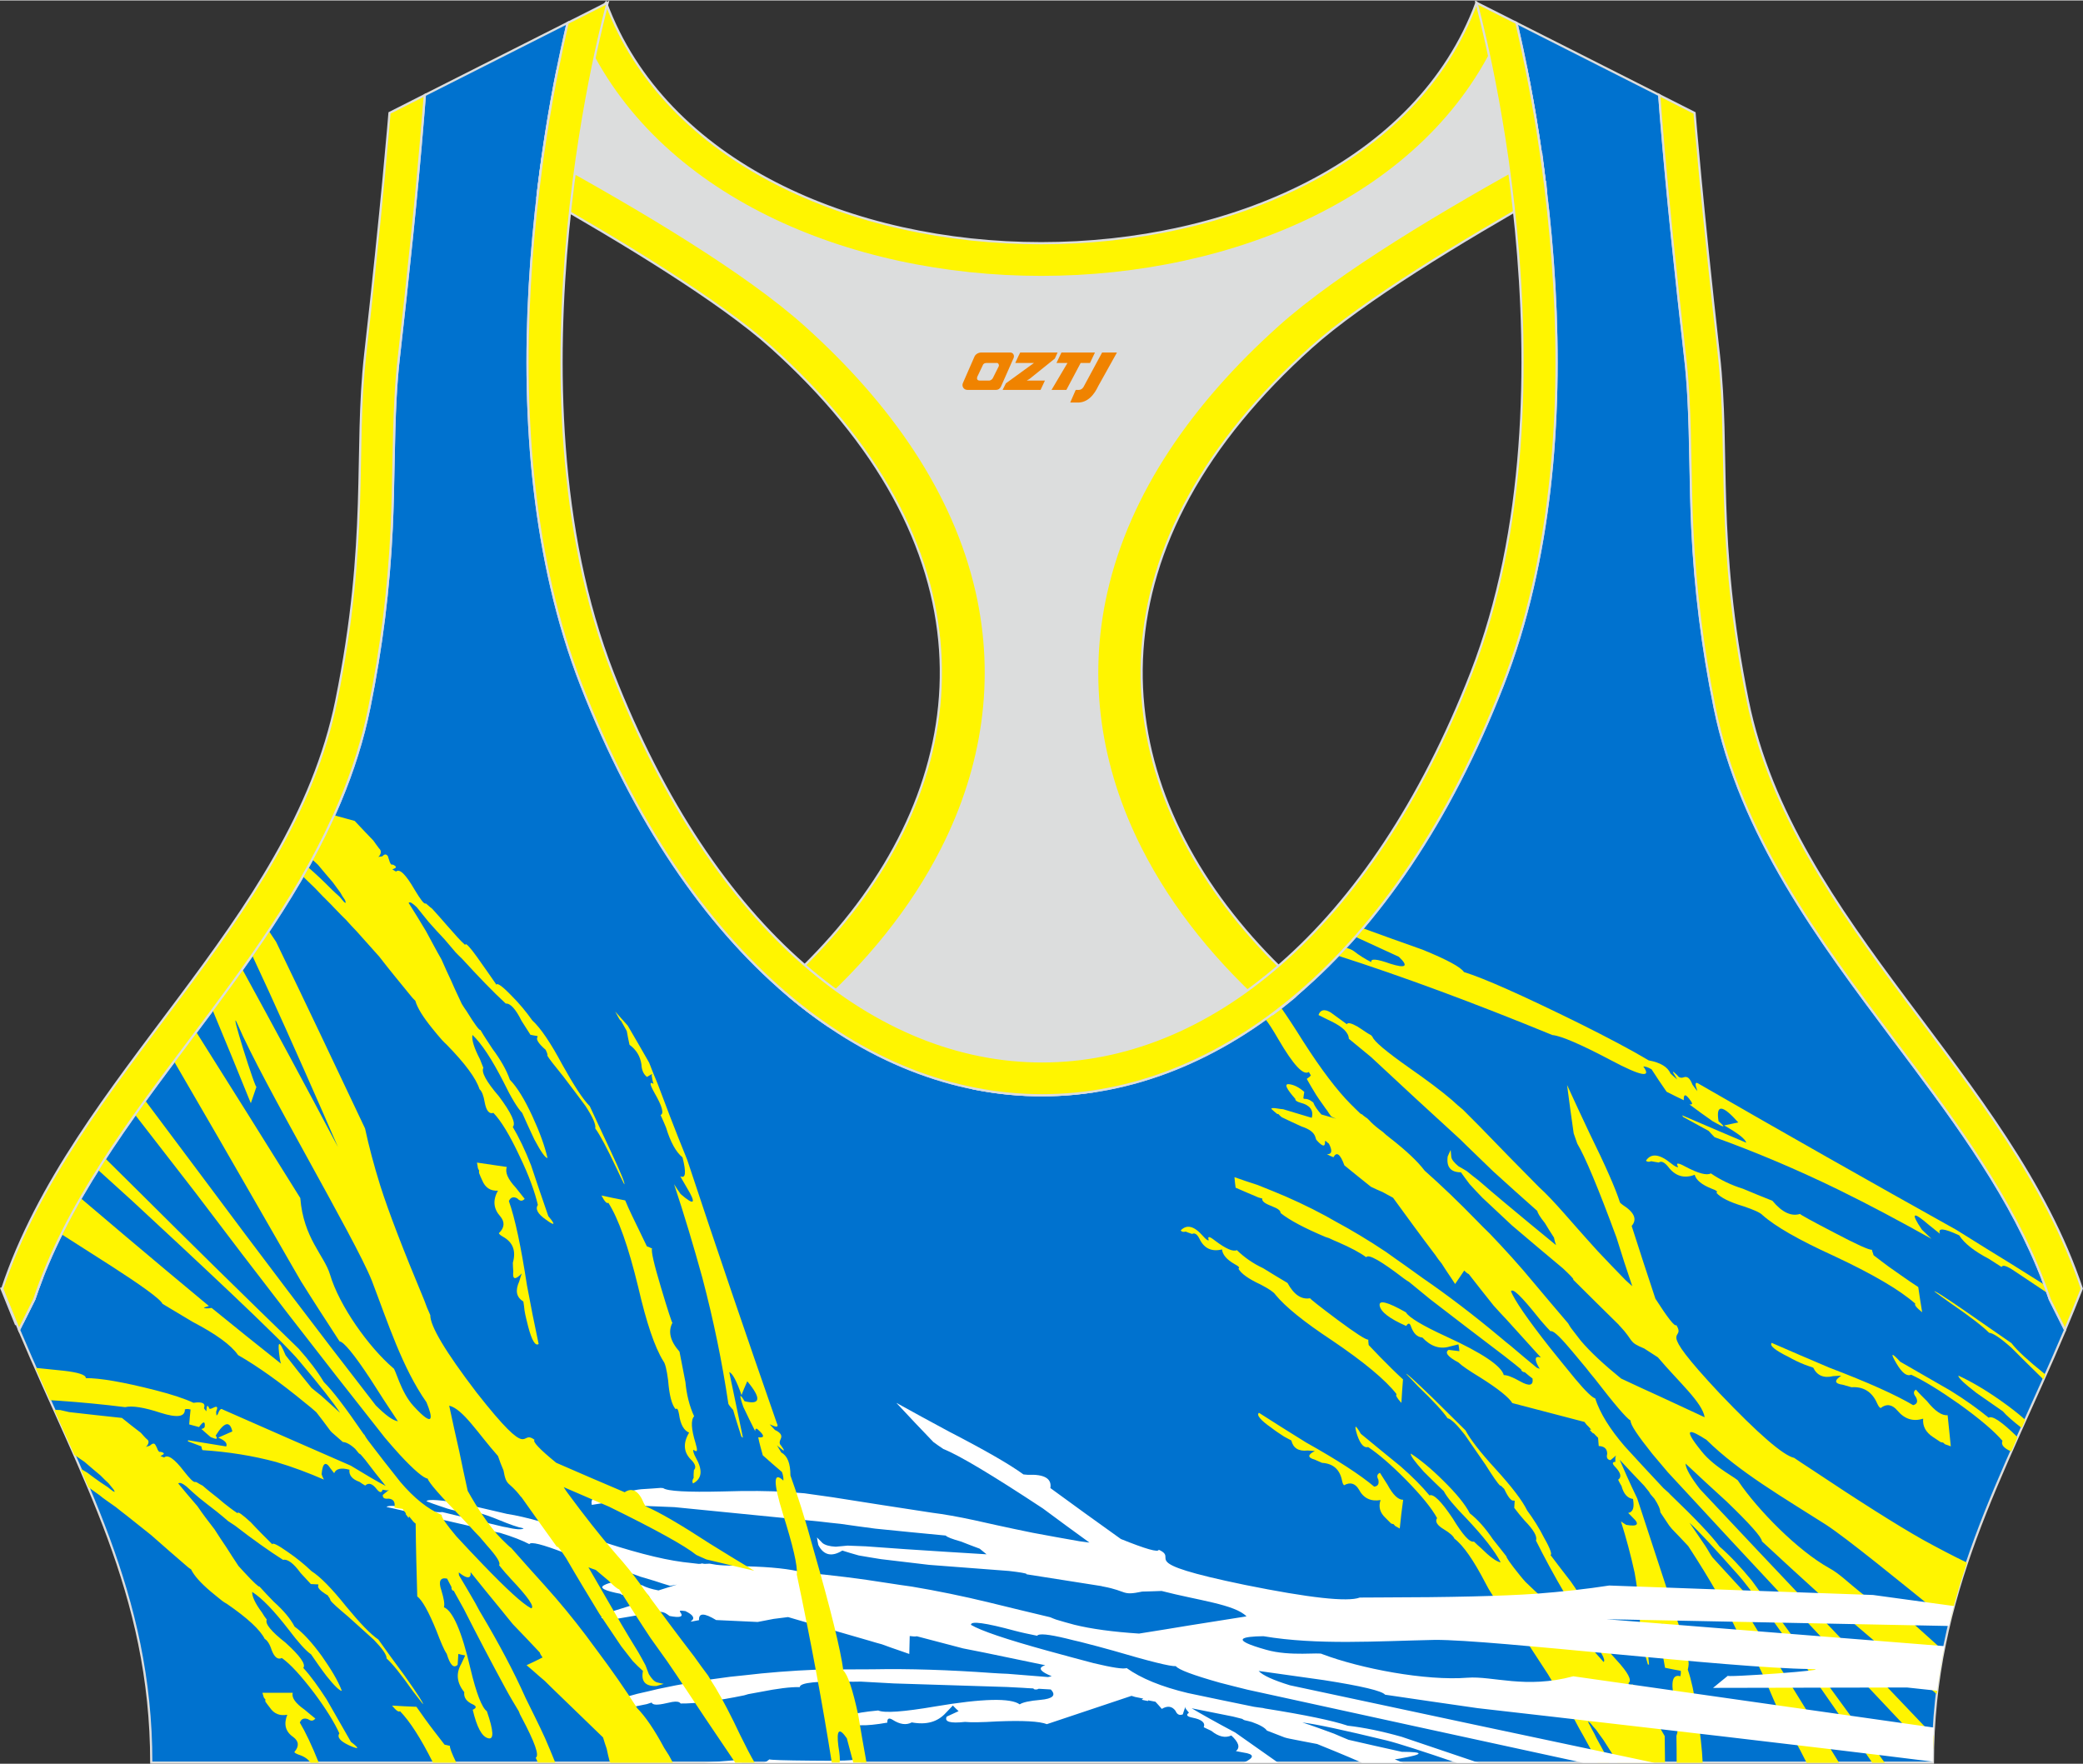 <?xml version="1.0" encoding="utf-8"?>
<!-- Generator: Adobe Illustrator 24.0.1, SVG Export Plug-In . SVG Version: 6.00 Build 0)  -->
<svg xmlns="http://www.w3.org/2000/svg" xmlns:xlink="http://www.w3.org/1999/xlink" version="1.1" id="图层_1" x="0px" y="0px" width="378.8px" height="320.8px" viewBox="0 0 378.95 320.77" enable-background="new 0 0 378.95 320.77" xml:space="preserve">
<rect x="0" y="0" width="378.95" height="320.77" fill="#333333" stroke="none"/>
<g>
	
		<path fill-rule="evenodd" clip-rule="evenodd" fill="#0072CF" stroke="#DCDDDD" stroke-width="0.4" stroke-miterlimit="22.926" d="   M275.88,4.09l25.98,13.13l0.3,3.74c1.19,14.71,2.78,29.47,4.44,44.13c0.27,2.35,0.45,4.72,0.58,7.08   c0.43,7.96,0.33,15.95,0.71,23.93c0.52,11,1.86,21.69,4.05,32.49c4.72,23.22,18.82,42.1,32.73,60.65   c9.62,12.83,19.79,26.21,26.01,41.09c0.82,1.96,1.57,3.94,2.24,5.95l2.78,5.55c-11.28,26.72-24.06,47.88-24.06,78.74H189.83h-0.52   H27.52c0-30.86-12.78-52.02-24.06-78.74l2.78-5.55c5.76-17.31,17.41-32.6,28.24-47.05c10.28-13.7,20.75-27.66,27.41-43.56   c2.31-5.52,4.13-11.22,5.32-17.09c2.19-10.79,3.53-21.49,4.05-32.49c0.38-7.97,0.28-15.97,0.71-23.93   c0.13-2.37,0.31-4.73,0.58-7.08c1.66-14.66,3.25-29.42,4.44-44.13l0.3-3.74l25.98-13.13c-0.37,1.57-0.71,3.15-1.05,4.71   c-1.78,8.29-3.18,16.69-4.21,25.1c-2.93,23.86-3.13,49.43,2.32,72.94c1.4,6.05,3.2,12.02,5.46,17.81   c38.8,99.35,128.77,99.35,167.57,0c2.26-5.79,4.06-11.76,5.46-17.81c5.45-23.5,5.26-49.08,2.32-72.94   c-1.03-8.41-2.43-16.81-4.21-25.1C276.59,7.24,276.25,5.67,275.88,4.09z"/>
	<g>
		<path fill-rule="evenodd" clip-rule="evenodd" fill="#FFF500" d="M371.74,250.87c-0.22-0.23-0.37-0.38-0.44-0.46    c-1.83-1.76-3.57-3.52-5.36-5.3c-1.99-1.78-3.36-2.69-4.07-2.74c-1.2-1.19-3.53-3-7.06-5.41c-0.95-0.69-1.95-1.39-2.91-2.11    c0-0.22,2.03,1.09,6.14,3.93c2.62,1.82,5.23,3.65,7.89,5.47c1.06,1.39,3.12,3.25,6.03,5.59l0.16,0.12L371.74,250.87L371.74,250.87    z M368.45,258.21c-1.23-1.11-2.79-2.32-4.66-3.63c-2.86-2-5.4-3.45-7.51-4.41c-0.04,0.39,1.08,1.45,3.32,3.17    c1.58,1.11,3.2,2.21,4.77,3.32c0.62,0.73,1.77,1.74,3.41,3.02L368.45,258.21L368.45,258.21z M367.03,261.36    c-2.84-2.81-4.6-3.98-5.24-3.54c-1.91-1.56-4.19-3.21-6.93-4.91c-3.07-1.76-6.14-3.52-9.17-5.28c-1.62-1.76-1.83-1.63-0.66,0.35    c1,1.69,1.87,2.37,2.66,2.02c2.24,1.04,5.19,2.84,8.76,5.36c3.74,2.69,6.35,4.91,7.85,6.67c-0.31,0.69,0.22,1.33,1.59,1.93    C366.26,263.09,366.65,262.23,367.03,261.36z"/>
		<path fill-rule="evenodd" clip-rule="evenodd" fill="#FFF500" d="M301.77,211.4L301.77,211.4c-0.46-0.07-0.95-0.15-1.37-0.24    c-0.42,0.17-0.79,0.13-0.95-0.11c0.91-1.37,2.45-1.22,4.52,0.48c0.75,0.59,1.16,0.8,1.33,0.67c-0.5-0.78-0.04-0.8,1.25-0.09    c2.41,1.28,3.99,1.69,4.69,1.26c1.74,1.19,3.74,2.15,5.85,2.8c1.79,0.74,3.53,1.48,5.36,2.19c1.74,2.11,3.45,2.89,5.02,2.39    c0.08,0.15,2.12,1.28,6.19,3.39c4.11,2.17,6.43,3.21,6.89,3.13c0.04,0.24,0.12,0.46,0.21,0.67c0,0.09,0.04,0.2,0.12,0.35    c0.87,0.69,1.83,1.37,2.7,2.04c1.95,1.37,3.69,2.61,5.4,3.73c0.21,1.54,0.46,3.06,0.71,4.58c-1.08-0.85-1.45-1.37-1.25-1.56    c-2.78-2.47-7.72-5.38-14.94-8.75c-6.23-2.84-10.54-5.3-12.87-7.38c-0.37-0.41-1.49-0.93-3.36-1.56c-2.62-0.78-4.28-1.61-5.02-2.5    c0.33-0.17,0-0.43-0.87-0.74c-1.74-0.69-2.82-1.54-3.07-2.52c-1.95,0.74-3.57,0.24-4.86-1.5    C302.77,211.32,302.23,211.08,301.77,211.4z"/>
		<path fill-rule="evenodd" clip-rule="evenodd" fill="#FFF500" d="M332.86,248.74L332.86,248.74c6.97,2.65,12.04,4.93,15.19,6.8    c0.75-0.2,0.91-0.69,0.5-1.48c-0.46-0.56-0.5-1.02,0-1.35c0.62,0.72,1.33,1.41,2.03,2.11c1.45,1.82,2.74,2.67,3.74,2.54    c0.17,1.89,0.42,3.78,0.58,5.67c-0.37-0.13-0.71-0.26-1.08-0.39c-0.12-0.09-0.17-0.2-0.33-0.3c-0.17-0.02-0.33-0.04-0.46-0.09    c-0.46-0.3-0.91-0.61-1.37-0.91c-1.33-0.87-1.91-2-1.79-3.34c-1.83,0.56-3.36,0.09-4.69-1.48c-0.95-1.13-1.99-1.28-3.03-0.46    c-0.25-0.07-0.42-0.35-0.66-0.87c-0.91-2.08-2.49-3.06-4.65-2.91c-0.58-0.15-1.08-0.3-1.62-0.46c-1.49-0.2-1.58-0.76-0.25-1.65    c-0.54,0.04-1.04,0.07-1.49,0.09c-1.66,0.41-2.91-0.09-3.61-1.54c-0.54-0.17-1.04-0.37-1.58-0.56c-1.08-0.43-2.03-0.89-2.86-1.37    c-2.53-1.24-3.57-2.11-3.11-2.58C325.81,245.73,329.33,247.25,332.86,248.74z"/>
		<path fill-rule="evenodd" clip-rule="evenodd" fill="#FFF500" d="M354.7,294.97c-9.48-7.68-18.61-15.13-22.5-17.68    c-7.64-4.88-15.77-9.55-21.75-15.44c-2.78-1.8-4.69-2.61-0.87,2.11c2.41,3.04,6.73,5.01,6.68,5.43    c3.57,5.25,10.79,12.61,16.56,15.81c3.53,1.91,6.52,6.53,14.03,8.97c2.23,2.01,4.47,4.02,6.71,6.03c-0.5,2.57-0.91,5.2-1.22,7.9    c-11.42-9.76-20.48-17.43-21.05-17.93c-3.61-3.28-7.22-6.56-10.75-9.86c-0.04-0.76-2.2-3.17-6.43-7.25    c-2.53-2.3-5.02-4.6-7.47-6.9c0.04,0.93,0.95,2.48,2.62,4.65c14.03,14.96,28.25,29.92,42.49,44.86c-0.04,0.82-0.06,1.66-0.08,2.5    c-0.81-0.47-1.62-0.93-2.43-1.4c-15.44-16.35-30.76-32.7-45.83-49.04l0,0c-0.95-1.11-1.87-2.21-2.82-3.34    c-2.66-3.34-4.03-5.36-3.94-6.04c-0.79-0.46-2.95-3-6.52-7.62c-0.54-0.63-1.04-1.26-1.54-1.91c-0.58-0.72-1.2-1.43-1.79-2.15    c-0.46-0.54-0.91-1.11-1.41-1.67c-1.83-2.15-2.91-3.1-3.32-2.91c-0.46-0.46-0.87-0.93-1.29-1.41c-0.37-0.39-0.66-0.78-1-1.19    c-2.99-3.73-4.57-5.3-4.9-4.67c0.66,1.65,2.99,5.06,7.06,10.23c1.54,1.91,3.07,3.82,4.65,5.73c1.87,2.24,3.11,3.41,3.61,3.52    c0.87,2.67,2.66,5.58,5.4,8.75c2.32,2.54,4.65,5.06,7.02,7.58c0.37,0.33,0.71,0.63,1.04,0.93c0.04,0.09,0.12,0.17,0.21,0.24    c4.48,4.3,7.51,7.47,8.97,9.47c1.87,1.63,3.82,3.69,5.85,6.17c8.08,11.06,16.16,22.11,24.2,33.15h-2.27    c-9.16-13.36-21.04-30.38-24.25-34c-4.44-5.02-7.43-8.23-9.01-9.66c0.87,1.28,1.87,2.69,2.91,4.26c0.46,0.69,0.79,1.39,1.29,2.06    c1.87,2.08,3.82,4.15,5.69,6.21c2.91,1.98,2.66,2.26-0.71,0.85c-0.29-0.13-0.66-0.28-0.87-0.43c3.11,5.1,6.23,10.2,9.38,15.31    c-0.21,0.8-0.21,1.28-0.08,1.43c0.12-0.28,0.29-0.56,0.42-0.87c3.06,4.95,6.13,9.9,9.19,14.85h-5.91    c-1.69-3.38-3.04-5.8-3.66-6.26c-0.95-2.13-1.95-4.28-2.86-6.43c-1.91-4.75-3.74-8.08-5.52-9.9c-1.79-4.04-4.4-8.81-7.89-14.33    c-0.58-0.89-1.08-1.71-1.62-2.52c-0.95-1.02-1.95-2.06-2.95-3.1c-0.17-0.2-0.33-0.39-0.5-0.61c-0.54-0.8-1.08-1.61-1.62-2.43    c0-0.56-0.37-1.39-1.08-2.47c-0.29-0.3-0.5-0.59-0.75-0.87c-0.08-0.11-0.12-0.24-0.21-0.37c-0.29-0.37-0.58-0.74-0.91-1.13    c-1.49-1.56-2.99-3.13-4.44-4.71c0.71,1.67,1.74,4.02,3.2,7.06c2.78,8.53,5.6,17.04,8.39,25.55c0.21,0.35-0.08,0.59-0.95,0.72    c-0.12,0.02-0.25,0.04-0.33,0.07c0.25,0.09,0.5,0.17,0.79,0.26c0.87-0.13,1.12,0.11,0.71,0.69c-0.37,0.48-0.37,0.74-0.08,0.78    c0.5,0.41,0.37,0.54-0.29,0.41c-0.17-0.02-0.33-0.07-0.46-0.11c0.21,0.2,0.37,0.39,0.54,0.56c0.95-0.09,1.25,0.65,0.87,2.19    c0.62,1.76,1.16,4.26,1.66,7.49c0.59,3.88,0.94,7.02,1.05,9.45h-4.74c0.01-1.62-0.01-3.26-0.04-4.91    c0.46-1.17,0.33-3.37-0.37-6.62c-0.71-3.21-0.33-4.62,1.08-4.21l0,0c0.08-0.26,0.12-0.59,0.08-0.98    c-0.95-0.17-1.91-0.37-2.86-0.56c-0.12-0.61-0.21-1.24-0.33-1.87c1.2-0.46,1.25-0.78,0.25-0.98c-0.25-0.04-0.42,0.11-0.54,0.46    c-0.46-0.69-0.91-1.39-1.33-2.08c-0.42-1.22-0.29-1.48,0.33-0.82c2.74-0.83,3.07-1.74,1.08-2.74c-0.5,0.74-0.95,1.48-1.37,2.21    c-0.46-1.37-0.95-2-1.54-1.89c0.17,2.39,0.29,4.78,0.54,7.14c-0.08,0-0.17-0.02-0.21-0.04c-0.25-0.87-0.5-1.74-0.75-2.63    c-0.21-0.11-0.46-0.24-0.66-0.37l0,0c0.12-4.73-0.21-9.29-1-13.68c-0.71-3.23-1.54-6.34-2.49-9.34c0.29,0.22,0.62,0.43,0.95,0.63    c2.08,0.37,2.53-0.09,1.2-1.32c-0.29-0.28-0.54-0.56-0.83-0.85c0.87-0.13,1.16-0.98,0.87-2.54c-1-0.13-1.7-0.91-2.08-2.34    c-0.25-0.37-0.42-0.76-0.62-1.15c0.66-0.48,0.5-1.22-0.46-2.26c-0.66-0.65-0.66-0.98-0.04-1c0-0.3-0.04-0.61,0-0.91    c0.04-0.04,0.08-0.11,0.12-0.17c-0.04,0-0.04,0-0.08-0.02c-0.29,0.28-0.62,0.54-0.95,0.8c-0.58-0.11-0.75-0.5-0.58-1.15    c0-0.89-0.5-1.39-1.54-1.43c-0.04-0.5-0.08-1-0.12-1.5c-0.29-0.28-0.58-0.56-0.83-0.85c0,0.04-0.04,0.07-0.04,0.09    c-0.25-0.22-0.46-0.46-0.66-0.69c0.04-0.04,0.12-0.04,0.29-0.02c-0.25-0.3-0.54-0.61-0.87-0.93c-0.12-0.15-0.25-0.3-0.37-0.48    c-4.36-1.13-8.76-2.28-13.12-3.43c-0.62-1.02-2.53-2.58-5.89-4.69l0,0c-1.95-1.19-3.28-2.08-3.9-2.69    c-1.95-1.04-2.57-1.82-1.79-2.3c0.66,0.09,1.29,0.17,1.95,0.24c-0.04-0.41-0.08-0.82-0.17-1.24c-0.5,0.13-1.08,0.26-1.58,0.39    c-1.79,0.54-3.45,0-4.98-1.63c-0.95-0.09-1.62-0.74-2.08-2.02c-0.21-0.65-0.5-0.67-0.87-0.09c-3.03-1.32-4.61-2.56-4.82-3.67    c-0.21-1.13,1.41-0.72,4.77,1.19c0.54,0.93,2.99,2.41,7.35,4.41c6.48,2.97,10,5.32,10.46,7.01c0.58-0.02,1.58,0.35,2.99,1.15    c1.66,0.93,2.41,0.76,2.24-0.52c-0.5-0.37-0.95-0.76-1.41-1.15c-0.08,0-0.17-0.02-0.25-0.04c-0.29-0.13-0.42-0.3-0.42-0.48    c-0.42-0.33-0.79-0.65-1.2-0.98c-0.66-0.5-1.29-1-1.91-1.5c-4.52-3.43-9.01-6.86-13.45-10.29c-1.25-1.02-2.53-2.06-3.78-3.1    c-0.37-0.22-0.66-0.43-1-0.67c-4.19-3.21-6.43-4.49-6.85-3.86c-1.08-0.82-2.82-1.74-5.11-2.74c-0.58-0.24-1.12-0.48-1.66-0.74    c-0.25-0.07-0.42-0.13-0.62-0.2c-3.82-1.61-6.56-3.06-8.18-4.36c0-0.35-0.29-0.65-0.87-0.93c-0.25-0.11-0.54-0.22-0.75-0.33    c-1.29-0.48-1.83-0.93-1.7-1.37c-0.25-0.07-0.46-0.13-0.71-0.2c-1.37-0.59-2.78-1.17-4.15-1.78c-0.08-0.63-0.17-1.26-0.21-1.91    c1.37,0.48,2.78,0.96,4.19,1.41c0.95,0.39,1.91,0.78,2.86,1.15c3.07,1.24,6.31,2.74,9.55,4.49c0.58,0.33,1.16,0.65,1.74,0.98    c2.99,1.61,6.06,3.45,9.22,5.56c1.16,0.85,2.37,1.67,3.53,2.5c1.04,0.76,2.12,1.52,3.15,2.26c4.48,3.08,9.26,6.71,14.24,10.88    c0.58,0.5,1.2,1,1.83,1.5c1.54,1.32,3.11,2.63,4.69,3.93c0.17,0.07,0.33,0.13,0.54,0.2c-0.95-1.52-0.95-2.24-0.17-2.15    c0.12,0.04,0.25,0.07,0.37,0.09c-2.12-2.32-4.23-4.65-6.31-6.97c-0.79-0.82-1.54-1.65-2.28-2.47c-1.54-1.91-3.03-3.82-4.52-5.73    c-0.21-0.09-0.5-0.3-0.83-0.65c-0.54,0.83-1.12,1.65-1.66,2.45c-0.25-0.37-0.5-0.76-0.75-1.15c-0.58-0.85-1.16-1.71-1.7-2.58    c-0.42-0.52-0.83-1.04-1.16-1.56c-2.62-3.45-5.15-6.93-7.68-10.4c-0.66-0.35-1.29-0.69-1.91-1.04c-0.71-0.3-1.45-0.63-2.12-0.96    c-1.62-1.28-3.2-2.58-4.82-3.89c-0.75-2.06-1.41-2.56-1.99-1.48c-0.37-0.13-0.66-0.28-0.95-0.43c-0.08-0.02-0.17-0.07-0.21-0.11    c0.04,0,0.12,0,0.21-0.02c0.66-0.07,0.75-0.69,0.12-1.91c-0.17-0.11-0.29-0.22-0.42-0.35c-0.21-0.24-0.33-0.17-0.29,0.15    c0,0.85-0.54,0.69-1.58-0.5c-0.08-0.15-0.12-0.33-0.17-0.5c-0.25-0.83-1.08-1.45-2.53-1.93c-1.25-0.56-2.45-1.13-3.61-1.69    c-0.25-0.2-0.42-0.39-0.62-0.59c-0.04,0.02-0.12,0.02-0.17,0.02c-0.37-0.3-0.75-0.61-1.08-0.93c0-0.17,0.33-0.2,1-0.09    c0.37,0.07,0.75,0.11,1.16,0.15c1.74,0.52,3.49,1.04,5.19,1.56c0.37-1.39-0.33-2.3-2.03-2.74c-0.71-0.2-1-0.43-0.95-0.69    c-1.66-1.89-2.08-2.78-1.16-2.69c0.87,0.09,1.83,0.56,2.78,1.41c-0.08,0.39-0.12,0.78-0.17,1.15c0.04,0.04,0.08,0.09,0.17,0.11    c0.46-0.02,0.87,0.11,1.29,0.41c0.08,0.09,0.21,0.15,0.33,0.22c0.25,0.69,0.79,1.43,1.49,2.21c0.87,0.26,1.79,0.52,2.7,0.78    c-0.33-0.13-0.62-0.26-0.91-0.41c-0.25-0.35-0.5-0.69-0.71-1.04c-0.29-0.35-0.5-0.69-0.75-1.04c-0.46-0.61-0.87-1.24-1.29-1.87    c-0.58-0.96-1.16-1.91-1.7-2.89c0.12-0.11,0.29-0.22,0.46-0.33c0.08-0.09,0.21-0.2,0.29-0.3c-0.12-0.2-0.25-0.41-0.37-0.63    c-1,0.69-2.82-1.28-5.52-5.91c-1.02-1.76-1.81-3-2.39-3.69c0.95-0.68,1.9-1.39,2.84-2.13c1.19,1.71,2.54,3.76,4.03,6.15    c3.32,5.19,6.23,8.99,8.63,11.4c0.58,0.56,1.12,1.13,1.7,1.67c0.08,0.09,0.21,0.15,0.33,0.22c0,0,0.04,0,0.08,0    c0.08,0.11,0.21,0.22,0.33,0.3c0.17,0.15,0.37,0.28,0.58,0.41c0.25,0.24,0.5,0.48,0.71,0.72c0.5,0.5,1.2,1.09,2.16,1.78    c0.37,0.35,0.75,0.69,1.2,1.02c2.99,2.32,5.11,4.32,6.39,6.01c3.11,2.76,6.23,5.75,9.38,8.99c0.79,0.82,1.62,1.65,2.45,2.45    c2.7,2.82,5.44,5.82,8.05,8.99c2.08,2.45,4.11,4.91,6.23,7.36c0.17,0.3,0.33,0.59,0.54,0.87c0.58,0.76,1.16,1.52,1.74,2.26    c1.74,2.06,4.23,4.36,7.35,6.9c2.32,1.09,4.65,2.17,7.06,3.26c2.7,1.26,5.44,2.52,8.14,3.78c-0.42-2.69-4.69-6.38-8.51-10.9    c-0.83-0.52-1.66-1.06-2.49-1.61c-2.99-1.22-1.79-1.3-4.44-4.1c-0.08-0.07-0.17-0.15-0.21-0.24c-2.78-2.74-5.56-5.47-8.3-8.21    c0,0,0.04,0,0.08,0c0-0.17-0.66-0.85-1.91-2.02c-3.11-2.61-6.23-5.21-9.3-7.84c-1.79-1.67-3.57-3.34-5.36-5.02    c-0.79-0.82-1.58-1.65-2.32-2.47c-0.54-0.72-1.08-1.43-1.58-2.15c-1.87,0-2.66-0.96-2.41-2.87c0.17-0.39,0.33-0.78,0.54-1.19    c0.04,0.43,0.08,0.87,0.12,1.28c0.08,0.5,0.54,1.04,1.29,1.67c0.5,0.3,1,0.59,1.49,0.87c0.71,0.59,1.45,1.17,2.2,1.74    c1.54,1.32,3.03,2.63,4.61,3.93c3.11,2.61,6.27,5.21,9.46,7.82c-0.17-0.46-0.29-0.91-0.37-1.37c-0.58-0.87-1.12-1.76-1.66-2.65    c-0.91-1.13-1.33-1.85-1.37-2.19c-2.7-2.39-5.36-4.78-8.01-7.19c-1.29-1.24-2.57-2.48-3.86-3.73c-0.71-0.69-1.45-1.39-2.16-2.11    c-5.48-4.99-10.88-9.99-16.23-14.98c-1.37-1.11-2.7-2.21-4.03-3.32c-0.04-1.11-1.12-2.15-3.15-3.15    c-0.83-0.39-1.62-0.78-2.37-1.17c0.33-0.98,1.08-1.13,2.2-0.48c1,0.72,1.95,1.43,2.95,2.15c0.17-0.35,0.83-0.2,1.99,0.46    c0.46,0.3,0.91,0.61,1.37,0.91c0.33,0.22,0.66,0.43,1.08,0.65c0.04,0.09,0.12,0.17,0.21,0.24c0.25,0.83,2.53,2.74,6.81,5.75    c3.11,2.17,5.69,4.1,7.68,5.8c0.62,0.59,1.29,1.17,1.99,1.74c1,1.02,2.03,2.04,3.03,3.04c3.57,3.69,7.14,7.36,10.79,11.03    c1.37,1.24,2.86,2.84,4.61,4.82c0.75,0.85,1.45,1.67,2.2,2.5c1.29,1.45,2.57,2.91,3.9,4.36c1.66,1.78,3.4,3.56,5.11,5.32    c0.37,0.35,0.75,0.69,1.16,1.04c-1-2.93-1.95-5.86-2.86-8.81c-3.36-9.14-5.77-14.83-7.14-17.11c-0.21-0.63-0.46-1.26-0.66-1.89    c-0.42-2.93-0.83-5.86-1.2-8.79c1.33,2.93,2.7,5.84,4.07,8.75c2.86,5.82,4.73,10.03,5.56,12.64c0.17,0.15,0.29,0.3,0.5,0.43    c2.12,1.35,2.66,2.63,1.62,3.82c1.41,4.43,2.86,8.84,4.32,13.24c2.28,3.54,3.53,5.15,3.82,4.8c1.91,3.26-4.52-0.82,7.85,12.4    c7.06,7.4,11.58,11.31,13.57,11.75c0.87,0.61,1.83,1.22,2.74,1.82c9.05,6.04,15.94,10.4,20.67,13.07    c2.82,1.55,5.47,2.94,8.03,4.17C356.65,287.69,355.59,291.28,354.7,294.97L354.7,294.97z M302.91,320.57    c-0.02-1.61-0.04-3.23-0.06-4.84c-0.83-1.41-1.62-2.82-2.45-4.23c-0.29-0.43-0.66-0.89-1-1.35c-0.25-0.5-0.66-0.63-1.33-0.37    c-0.08,0.04-0.17,0.09-0.17,0.13c0.08-0.22,0.17-0.43,0.29-0.67c0.54-0.3,0.58-0.63,0.25-0.98c-0.17-0.11-0.33-0.24-0.46-0.37    c-0.62-0.37-0.91-0.65-0.66-0.85c-0.12-0.74-0.33-0.89-0.71-0.46c-0.04,0.09-0.12,0.15-0.17,0.22c-0.12-0.24-0.12-0.48-0.17-0.72    c0.66-0.46-0.04-1.85-2.2-4.19c-1.33-1.43-1.95-2.28-1.79-2.54c0-0.04,0-0.09,0-0.15c-0.04-0.04-0.08-0.09-0.08-0.15    c-0.21-0.37-0.37-0.76-0.5-1.15c-0.71-1.13-1.41-2.26-2.08-3.41c-0.54-0.82-1.04-1.65-1.54-2.5l0,0    c-0.29-0.54-0.58-1.09-0.87-1.65c0,0,0.04,0,0.08,0c0.25-0.02-0.25-0.93-1.54-2.74c-1.25-1.61-2.49-3.21-3.69-4.82    c0.33,0,0.04-1.04-1.12-3.06c-0.91-1.82-1.99-3.5-3.11-5.02c-0.87-1.8-2.82-4.34-5.81-7.62c-2.78-3.04-4.57-5.36-5.4-6.95    c-1.99-1.98-3.99-3.95-6.02-5.95c-3.2-3.08-4.77-4.52-4.77-4.32c0.75,0.76,1.45,1.52,2.16,2.26c2.74,2.63,4.52,4.56,5.36,5.8    c0.62,0.11,1.66,1.11,3.11,2.97c1.29,1.82,2.49,3.65,3.78,5.47c1.33,2.11,2.2,3.36,2.62,3.78c0.12,0,0.29,0.11,0.42,0.28    c0.12,0.13,0.25,0.24,0.37,0.35c0.71,1.52,1.29,2.24,1.74,2.13c0.04,0.02,0.08,0.02,0.17,0.02c-0.04,0.43-0.04,0.87-0.08,1.3    c0.58,0.78,1.2,1.54,1.87,2.3c1.62,1.67,2.37,2.89,2.08,3.65c1.41,2.84,3.2,6.19,5.44,9.99c0.25,0.48,0.5,0.96,0.75,1.41    c0.54,0.87,1.08,1.74,1.62,2.58c0.71,1.26,1.45,2.5,2.2,3.73c0.62,0.93,1.2,1.85,1.87,2.76c0.54,0.93,0.66,1.48,0.42,1.61    c-1.33-1.48-2.62-2.95-3.9-4.45c-1.33-1.37-2.62-2.76-3.99-4.15c-1-0.98-2.12-1.95-3.11-2.95c-1.12-1-2.16-2-3.2-3    c-0.33-0.39-0.71-0.78-1-1.17c-1.79-2.21-2.57-3.37-2.45-3.45c-0.79-1.04-1.66-2.08-2.49-3.15c-1.37-2.02-2.74-3.58-4.19-4.71    c-0.87-1.67-2.49-3.65-4.86-5.97c-2.16-2.15-4.15-3.78-5.89-4.91c-0.08,0.37,0.71,1.45,2.37,3.3c1.2,1.19,2.41,2.39,3.65,3.56    c0.54,1.06,1.91,2.71,4.11,4.95c3.11,3.3,5.19,5.95,6.23,7.99c-0.79-0.13-1.99-1.02-3.61-2.63c-0.46-0.37-0.83-0.76-1.25-1.15    c-0.79,0.2-2.03-1.22-3.86-4.21c-2.08-3.13-3.53-4.54-4.23-4.19c-1.37-1.65-3.11-3.41-5.27-5.3c-2.41-1.95-4.82-3.93-7.22-5.91    c-1.04-1.78-1.25-1.69-0.66,0.24c0.58,1.67,1.25,2.39,1.99,2.17c1.83,1.22,4.15,3.19,6.85,5.93c2.86,2.91,4.73,5.23,5.69,6.99    c-0.42,0.63,0,1.32,1.29,2.08c1.04,0.63,1.66,1.19,1.87,1.67c1.62,1.22,3.49,3.93,5.69,8.16c0.17,0.35,0.37,0.67,0.54,1    c0.5,0.78,0.95,1.56,1.45,2.32c1.41,2.24,2.66,3.73,3.74,4.52c0.12,0.26,0.25,0.5,0.42,0.74c1.74,2.65,3.45,5.3,5.19,7.95    c1.04,1.76,2.08,3.5,3.11,5.23c0.42,0.8,0.91,1.61,1.41,2.41c0.33,0.72,0.75,1.43,1.12,2.15c0.25,0.46,0.5,0.89,0.75,1.32    c0.66,1.22,1.33,2.43,1.99,3.63c0.21,0.43,0.42,0.86,0.63,1.28h2.05c-0.23-0.52-0.45-1.04-0.69-1.57    c-0.54-0.96-1.04-1.91-1.58-2.89c-0.21-0.5-0.5-1.02-0.79-1.54c-0.21-0.39-0.37-0.78-0.62-1.17c-0.04-0.11-0.08-0.22-0.04-0.33    c0.08,0.13,0.25,0.24,0.37,0.35c0.33,0.41,0.66,0.83,1.04,1.22c0.46,0.63,0.87,1.24,1.33,1.85c0.75,1.17,1.49,2.34,2.24,3.5    l0.3,0.59h8.66V320.57z M237.63,262.34c-2.91-1.8-5.77-3.6-8.59-5.41c-0.5,0.37,0.21,1.3,2.28,2.74c0.66,0.52,1.45,1.04,2.28,1.58    c0.46,0.24,0.91,0.48,1.33,0.72c0.33,1.39,1.33,2,2.95,1.82c0.42,0.04,0.87,0.07,1.33,0.09c-1.33,0.67-1.37,1.19-0.04,1.56    c0.42,0.2,0.87,0.39,1.33,0.59c2.03,0.13,3.24,1.19,3.65,3.23c0.08,0.48,0.25,0.76,0.37,0.85c1.12-0.63,2.03-0.35,2.7,0.78    c0.83,1.58,2.16,2.21,3.94,1.91c-0.42,1.22-0.12,2.3,0.91,3.26c0.33,0.35,0.66,0.67,1,1c0.12,0.04,0.25,0.09,0.46,0.13    c0.08,0.11,0.21,0.22,0.29,0.33c0.25,0.15,0.54,0.3,0.83,0.46c0.17-1.74,0.37-3.47,0.62-5.23c-0.91,0.02-1.87-0.91-2.86-2.76    c-0.46-0.72-0.91-1.43-1.37-2.15c-0.5,0.24-0.62,0.65-0.29,1.22c0.17,0.78-0.04,1.22-0.75,1.3    C247.51,268.26,243.44,265.59,237.63,262.34L237.63,262.34L237.63,262.34L237.63,262.34z M216.88,224.39    c0.46-0.24,0.91,0.04,1.33,0.87c0.83,1.76,2.2,2.41,4.11,1.95c0.08,0.93,0.83,1.85,2.32,2.69c0.75,0.39,0.95,0.67,0.66,0.8    c0.46,0.89,1.83,1.87,4.03,2.89c1.54,0.8,2.45,1.43,2.7,1.85c1.79,2.19,5.19,4.95,10.3,8.32c5.81,3.93,9.76,7.21,11.75,9.79    c-0.25,0.15,0.04,0.67,0.87,1.58c0.08-1.41,0.17-2.84,0.29-4.28c-1.33-1.22-2.7-2.58-4.15-4.06c-0.71-0.72-1.37-1.43-2.08-2.17    c-0.04-0.15-0.04-0.26-0.04-0.33c-0.04-0.22-0.04-0.43-0.04-0.67c-0.46,0.04-2.32-1.17-5.69-3.67c-3.24-2.43-4.86-3.71-4.9-3.86    c-1.58,0.28-2.95-0.65-4.11-2.78c-1.49-0.89-2.99-1.78-4.44-2.69c-1.83-0.85-3.4-1.95-4.77-3.28c-0.71,0.33-2.03-0.26-3.99-1.74    c-1.04-0.82-1.41-0.85-1.12-0.07c-0.17,0.11-0.54-0.15-1.08-0.78c-1.58-1.8-2.91-2.15-4.03-1c0.17,0.26,0.46,0.33,0.91,0.22    C216.09,224.13,216.46,224.26,216.88,224.39L216.88,224.39L216.88,224.39z"/>
		<path fill-rule="evenodd" clip-rule="evenodd" fill="#FFFFFF" d="M247.74,320.57c-1.55-0.68-3.18-1.37-4.88-2.07    c-1.16-0.48-2.2-0.91-3.24-1.32c-1.7-0.33-3.45-0.65-5.06-0.98c-0.29-0.07-0.62-0.13-0.87-0.22c-1.08-0.41-2.12-0.82-3.2-1.24    c-0.37-0.52-1.25-1.04-2.74-1.56c-0.46-0.13-0.91-0.24-1.33-0.33c-0.17-0.07-0.33-0.15-0.42-0.24c-0.54-0.15-1.08-0.28-1.7-0.43    c-2.57-0.5-5.02-1-7.51-1.5c1.79,1.06,4.4,2.54,7.93,4.41c2.58,1.83,5.17,3.65,7.77,5.47h-6.2c1.96-0.91,1.95-1.54-0.08-1.83    c-0.46-0.09-0.87-0.17-1.37-0.26c0.83-0.65,0.5-1.61-0.83-2.84c-1.12,0.5-2.32,0.22-3.65-0.85c-0.46-0.22-0.91-0.43-1.37-0.65    c0.33-0.83-0.37-1.41-2.03-1.74c-1.04-0.2-1.25-0.5-0.66-0.91c-0.21-0.26-0.46-0.52-0.62-0.8c-0.04-0.07-0.04-0.13,0-0.22    c-0.04,0-0.04,0-0.04-0.02c-0.17,0.46-0.33,0.91-0.46,1.35c-0.62,0.24-1.04,0.02-1.33-0.65c-0.62-0.85-1.45-0.96-2.49-0.35    c-0.37-0.43-0.75-0.87-1.16-1.3c-0.46-0.09-0.91-0.17-1.33-0.26c0,0.04,0,0.09,0,0.13c-0.37-0.07-0.75-0.13-1.12-0.22    c-0.04-0.04,0.08-0.13,0.25-0.22c-0.5-0.09-1-0.2-1.49-0.3c-0.21-0.07-0.46-0.13-0.66-0.2c-5.15,1.72-10.25,3.43-15.4,5.15    c-1.29-0.52-4.32-0.69-9.05-0.5l0,0c-2.82,0.17-4.73,0.2-5.85,0.09c-2.7,0.3-3.78-0.02-3.32-0.96c0.71-0.33,1.41-0.65,2.16-1    c-0.37-0.33-0.71-0.67-1.04-1.02c-0.42,0.46-0.87,0.91-1.29,1.35c-1.49,1.63-3.49,2.21-6.19,1.72c-1,0.54-2.16,0.37-3.49-0.48    c-0.66-0.41-1-0.24-0.95,0.52c-4.07,0.72-6.52,0.65-7.39-0.26c-1-0.85,0.91-1.5,5.73-1.95c1.12,0.5,4.57,0.26,10.42-0.74    c8.59-1.45,13.7-1.56,15.32-0.37c0.54-0.37,1.79-0.65,3.78-0.82c2.24-0.2,2.91-0.83,1.87-1.89c-0.75-0.04-1.45-0.09-2.2-0.13    c-0.08,0.04-0.17,0.09-0.25,0.11c-0.42,0.07-0.66,0-0.71-0.17c-0.66-0.02-1.29-0.07-1.91-0.11c-0.95-0.04-1.95-0.09-2.86-0.15    c-6.93-0.22-13.78-0.43-20.63-0.65c-1.99-0.11-3.98-0.22-5.98-0.33c-0.5,0.02-0.95,0.02-1.45,0.02c-6.43-0.17-9.67,0.15-9.67,0.98    c-1.7-0.04-4.07,0.26-7.14,0.87c-0.75,0.15-1.49,0.28-2.24,0.41c-0.29,0.09-0.5,0.15-0.75,0.22c-5.06,1.04-8.97,1.52-11.54,1.48    c-0.25-0.33-0.71-0.41-1.54-0.28c-0.37,0.09-0.66,0.15-1.04,0.22c-1.66,0.39-2.53,0.35-2.7-0.11c-0.33,0.11-0.66,0.2-0.87,0.28    c-1.91,0.39-3.78,0.78-5.65,1.15c-0.54-0.5-1-1.02-1.49-1.54c1.79-0.48,3.57-0.98,5.4-1.48c1.29-0.28,2.57-0.59,3.82-0.89    c4.11-0.89,8.47-1.63,13.08-2.21c0.79-0.09,1.66-0.17,2.49-0.26c4.19-0.5,8.63-0.85,13.33-1.04c1.74,0,3.49-0.02,5.27-0.04    c1.58,0,3.2,0,4.82-0.02c6.68-0.13,13.91,0.11,21.71,0.67c0.91,0.07,1.91,0.11,2.86,0.15c2.45,0.2,4.9,0.39,7.35,0.59    c0.21-0.04,0.42-0.09,0.66-0.15c-1.95-0.8-2.49-1.41-1.54-1.87c0.12-0.04,0.21-0.09,0.37-0.13c-3.65-0.76-7.35-1.52-11-2.28    c-1.33-0.26-2.66-0.52-3.94-0.78c-2.82-0.74-5.65-1.48-8.43-2.21c-0.29,0.07-0.66,0.04-1.29-0.04c-0.04,1.09-0.04,2.17-0.08,3.26    c-0.5-0.17-1.04-0.35-1.54-0.54c-1.16-0.39-2.32-0.8-3.45-1.22c-0.75-0.2-1.49-0.41-2.2-0.63c-4.98-1.43-9.92-2.87-14.86-4.32    c-0.87,0.11-1.74,0.22-2.62,0.33c-1,0.2-1.95,0.39-2.91,0.56c-2.53-0.11-5.02-0.22-7.56-0.35c-2.16-1.32-3.2-1.32-3.11,0.02    c-0.46,0.09-0.87,0.17-1.29,0.24c-0.08,0.02-0.17,0.02-0.25,0.02c0.04-0.04,0.08-0.09,0.17-0.13c0.66-0.5,0.29-1.11-1.12-1.78    c-0.21-0.02-0.42-0.04-0.62-0.07c-0.42-0.04-0.46,0.07-0.25,0.35c0.58,0.76-0.12,0.98-1.99,0.61c-0.17-0.11-0.33-0.22-0.5-0.35    c-0.75-0.56-2.08-0.59-3.94-0.02c-1.66,0.28-3.36,0.56-4.98,0.85c-0.37-0.02-0.71-0.07-1.04-0.11c-0.08,0.04-0.12,0.09-0.17,0.13    c-0.62-0.02-1.16-0.07-1.74-0.11c-0.12-0.13,0.25-0.37,1-0.72c0.42-0.2,0.87-0.41,1.33-0.63c2.2-0.67,4.36-1.35,6.56-2.04    c-0.46-1.45-1.83-1.8-3.94-1.04c-0.83,0.26-1.37,0.28-1.45,0.02c-2.99-0.56-4.03-1.11-2.99-1.61c0.95-0.5,2.28-0.69,3.9-0.63    c0.21,0.39,0.33,0.78,0.54,1.17c0.08,0,0.17,0,0.25-0.02c0.46-0.3,1-0.48,1.62-0.48c0.17,0,0.33,0,0.5-0.02    c0.75,0.41,1.79,0.74,3.03,0.96c1.08-0.35,2.2-0.69,3.36-1.06c-0.42,0.09-0.83,0.15-1.25,0.22c-0.46-0.13-0.95-0.28-1.41-0.43    c-0.5-0.15-0.91-0.3-1.41-0.46c-0.87-0.26-1.74-0.52-2.62-0.78c-1.25-0.46-2.53-0.93-3.74-1.41c0.12-0.2,0.17-0.39,0.33-0.61    c0.08-0.15,0.08-0.3,0.17-0.46c-0.33-0.09-0.62-0.17-0.87-0.28c-0.62,1.24-3.82,0.72-9.67-1.56c-4.03-1.56-6.14-2.08-6.39-1.59    c-1.25-0.65-2.99-1.35-5.36-2.06l0,0c-0.42-0.07-0.79-0.15-1.12-0.24c-6.14-1.41-12.33-2.82-18.43-4.23    c-0.37-0.07-0.75-0.15-1.08-0.24c0.17-0.17,0.79-0.24,1.74-0.15c1.04,0.15,2.08,0.3,3.07,0.46c2.74,0.5,4.52,0.72,5.36,0.63    c3.65,0.89,7.35,1.78,11,2.65c0.17,0.04,0.33,0.07,0.5,0.09c1.87,0.43,2.99,0.5,3.28,0.22c-1.08-0.2-2.53-0.72-4.52-1.54    c-3.07-1.26-5.31-1.82-6.77-1.72c-0.42,0.26-1.83-0.02-4.11-0.85c-0.79-0.26-1.58-0.54-2.28-0.83c0.29-0.43,2.7-0.24,7.14,0.56    c2.49,0.59,5.06,1.17,7.56,1.76c3.24,0.48,8.39,1.93,15.4,4.41c6.89,2.34,12.41,3.8,16.56,4.34c0.95,0.11,1.91,0.22,2.86,0.33    c0.12,0,0.29,0,0.42-0.02c0.04-0.02,0.12-0.04,0.17-0.07c0.12,0.04,0.29,0.07,0.5,0.09c0.29,0,0.58-0.02,0.91-0.04    c0.42,0.07,0.79,0.13,1.2,0.2c0.83,0.11,1.95,0.17,3.4,0.15c0.62,0.04,1.29,0.09,1.95,0.13c4.61,0.11,8.14,0.48,10.54,1.15    c5.02,0.43,10.25,1.09,15.53,1.93c1.37,0.22,2.7,0.41,4.15,0.61c4.65,0.78,9.34,1.74,14.07,2.89c3.69,0.91,7.39,1.8,11.13,2.69    c0.33,0.15,0.71,0.3,1.08,0.43c1.08,0.33,2.16,0.63,3.28,0.93c3.07,0.76,7.02,1.3,11.79,1.61c3.07-0.48,6.1-0.98,9.13-1.48    c3.45-0.54,6.93-1.09,10.42-1.65c-2.16-2.19-8.76-2.89-15.44-4.62c-1.2,0.04-2.37,0.09-3.53,0.11c-3.78,0.8-2.62-0.07-7.06-0.91    c-0.12-0.02-0.25-0.04-0.37-0.09c-4.61-0.72-9.13-1.43-13.66-2.15c0,0,0.04-0.02,0.08-0.04c-0.17-0.15-1.25-0.33-3.24-0.56    c-4.9-0.37-9.76-0.74-14.53-1.11c-2.95-0.35-5.85-0.69-8.76-1.04c-1.33-0.22-2.7-0.43-4.03-0.67c-1.04-0.28-2.03-0.59-2.99-0.89    c-1.91,1.19-3.4,0.87-4.36-1c-0.12-0.46-0.17-0.91-0.25-1.39c0.33,0.35,0.66,0.69,1,1.02c0.46,0.37,1.25,0.61,2.41,0.67    c0.66-0.07,1.41-0.13,2.16-0.2c1.12,0.04,2.2,0.09,3.32,0.13c2.41,0.17,4.82,0.35,7.26,0.52c4.9,0.33,9.8,0.63,14.7,0.93    c-0.41-0.33-0.83-0.67-1.25-1.02c-1.16-0.43-2.32-0.87-3.4-1.3c-1.62-0.46-2.53-0.8-2.78-1.09c-4.28-0.41-8.59-0.82-12.83-1.26    c-2.12-0.28-4.19-0.56-6.31-0.87c-1.25-0.13-2.49-0.26-3.69-0.41c-8.84-0.87-17.68-1.74-26.53-2.63    c-2.16-0.09-4.28-0.17-6.39-0.26c-0.75-0.93-2.53-1.15-5.36-0.69c-1.08,0.2-2.2,0.37-3.28,0.54c-0.25-1.09,0.46-1.69,2.08-1.87    c1.49-0.02,3.03-0.04,4.52-0.07c-0.04-0.43,0.79-0.74,2.41-0.91c0.66-0.04,1.37-0.09,2.03-0.13c0.46-0.02,1-0.07,1.49-0.11    c0.12,0.02,0.29,0.04,0.46,0.04c0.75,0.56,4.4,0.76,10.75,0.61c4.69-0.15,8.59-0.11,11.79,0.09c1.04,0.09,2.08,0.17,3.15,0.24    c1.7,0.24,3.4,0.48,5.11,0.72c5.98,0.96,12.08,1.89,18.14,2.82c2.08,0.26,4.73,0.72,7.72,1.37c1.25,0.28,2.53,0.56,3.82,0.85    c2.2,0.48,4.44,0.96,6.77,1.43c2.82,0.52,5.6,1.04,8.51,1.54c0.62,0.09,1.2,0.17,1.79,0.24c-2.86-2.06-5.65-4.12-8.47-6.21    c-9.22-6.08-15.24-9.68-18.1-10.81c-0.62-0.41-1.25-0.85-1.83-1.28c-2.28-2.37-4.52-4.73-6.73-7.12c3.15,1.76,6.39,3.5,9.59,5.23    c6.56,3.39,11.08,5.99,13.53,7.79c0.25,0.02,0.54,0.04,0.79,0.07c2.99-0.13,4.4,0.67,4.11,2.41c4.23,3.1,8.51,6.19,12.83,9.27    c4.52,1.82,6.81,2.48,6.89,1.95c3.94,1.78-5.02,2.13,15.69,6.4c11.71,2.37,18.68,3.13,20.88,2.3c1.25,0,2.53,0,3.82-0.02    c12.58-0.02,22-0.24,28.19-0.67c4.82-0.37,9.3-0.87,13.37-1.5c15.98,0.59,32.01,1.15,47.99,1.72c3.44,0.47,8.9,1.22,14.71,2.01    c-0.32,1.2-0.63,2.41-0.91,3.63c-20.79-0.4-41.54-0.81-62.28-1.23c20.43,1.64,40.95,3.27,61.48,4.9    c-0.53,2.64-0.97,5.34-1.31,8.11l-5.5-0.59c-11.79,0.02-23.58,0.04-35.29,0.07c0.87-0.74,1.83-1.48,2.74-2.24    c-1.74,0.48,20.88-1.13,14.94-1.19c-14.9-0.17-57.7-5.36-68.29-5.3c-10.54,0.22-21.42,0.98-31.18-0.67    c-3.86,0.04-6.31,0.56,0.5,2.47c4.4,1.26,9.84,0.39,10.17,0.78c6.93,2.63,18.85,4.91,26.44,4.3c4.61-0.35,10.54,2.08,19.26-0.26    c21.78,3.11,43.63,6.22,65.58,9.33c-0.12,2.02-0.18,4.09-0.19,6.2c-11.47-1.44-25.32-3.08-38.37-4.61    c-22.83-2.67-43.3-4.99-44.42-5.12c-5.65-0.8-11.25-1.63-16.85-2.45c-0.54-0.69-4.28-1.58-11.13-2.65    c-3.94-0.54-7.89-1.11-11.87-1.67c0.71,0.78,2.62,1.67,5.69,2.61c21.99,4.71,44.13,9.41,66.36,14.11h-12.98    c-20.46-4.44-40.84-8.87-61.1-13.31l0,0c-1.7-0.41-3.36-0.85-5.06-1.28c-4.86-1.37-7.51-2.37-7.97-3c-1,0.07-4.82-0.89-11.46-2.84    c-0.91-0.24-1.87-0.5-2.78-0.76c-1.04-0.26-2.12-0.54-3.15-0.82c-0.87-0.2-1.7-0.39-2.53-0.61c-3.24-0.78-5.02-0.96-5.31-0.5    c-0.75-0.15-1.49-0.3-2.2-0.46c-0.62-0.13-1.2-0.28-1.79-0.43c-5.48-1.48-8.14-1.85-8.05-1.09c1.79,1.06,6.39,2.63,13.95,4.71    c2.78,0.76,5.56,1.52,8.39,2.26c3.36,0.8,5.36,1.11,5.98,0.89c2.62,1.87,6.31,3.39,11.13,4.54c3.99,0.85,8.01,1.67,12.04,2.5    c0.54,0.09,1.08,0.15,1.62,0.22c0.12,0.04,0.25,0.07,0.37,0.09c7.26,1.15,12.25,2.19,15.07,3.13c2.91,0.33,6.19,1,9.8,2.02    c4.69,1.59,9.39,3.17,14.09,4.76h-4.01c-6.02-2.06-10.74-3.59-12.87-4.11c-7.72-1.87-12.74-2.95-15.28-3.26    c1.83,0.59,3.69,1.28,5.77,2.04c0.87,0.37,1.7,0.74,2.62,1.11c3.2,0.74,6.48,1.48,9.71,2.19c4.11,0.02,4.07,0.43-0.17,1.19    c-0.42,0.09-0.79,0.13-1.12,0.17l1.55,0.65h-7.55V320.57z M156.69,320.57c-0.07-0.06-0.11-0.11-0.11-0.15    c-0.21-0.17-0.37-0.35-0.54-0.54c-0.42,0.3-3.15,0.41-8.34,0.33c-5.02-0.04-7.6-0.13-7.72-0.24c-0.29,0.25-0.62,0.46-0.97,0.61    L156.69,320.57L156.69,320.57z M135.03,320.57c-0.4-0.12-0.81-0.26-1.23-0.44c-1.91,0.15-3.78,0.3-5.62,0.44H135.03z"/>
		<path fill-rule="evenodd" clip-rule="evenodd" fill="#FFF500" d="M372.53,235.18c-2.73-1.83-5.84-3.91-5.96-3.98    c-1.43-0.98-2.22-1.25-2.44-0.8c-0.77-0.49-1.54-0.98-2.31-1.48c-2.65-1.39-4.45-2.79-5.39-4.27c-2.82-1.32-3.93-1.41-3.51-0.29    c-0.68-0.54-1.33-1.07-2.01-1.61c-2.91-2.53-3.38-2.26-1.28,0.85c0.6,0.56,1.15,1.12,1.75,1.68c-5.6-3.13-11.2-6.13-16.93-8.94    c-7.57-3.69-15.09-6.86-22.53-9.55l0,0c-0.38-0.38-0.73-0.76-1.07-1.14c-1.54-0.83-3.08-1.68-4.62-2.53    c-0.09-0.09-0.13-0.2-0.21-0.31c3.85,1.68,7.78,3.33,11.67,4.99c-0.17-0.69-1.54-1.74-4.02-3.15c0.86-0.18,1.71-0.36,2.57-0.54    c-2.91-3.26-4.1-3.35-3.59-0.22c1.45,1.25,1.11,1.25-1.07,0c-1.45-1.01-2.86-2.03-4.23-3.06c0.51,0.07,0.6-0.11,0.34-0.49    c-0.98-1.45-1.41-1.54-1.37-0.27c-1.07-0.51-2.1-1.03-3.12-1.54c-0.94-1.36-1.88-2.73-2.74-4.09c-0.64-0.36-1.15-0.54-1.5-0.51    l0,0c1.58,2.15-0.43,1.77-5.9-1.14c-5.52-2.91-9.06-4.43-10.65-4.58c-14.2-5.83-27.2-10.65-39.02-14.44    c0.46-0.48,0.92-0.97,1.38-1.46c0.65,0.15,1.17,0.37,1.55,0.65c0.94,0.74,1.97,1.39,3.16,1.99c-0.17-0.69,0.98-0.6,3.46,0.29    c2.82,0.89,3.38,0.47,1.54-1.27c-2.64-1.21-5.28-2.42-7.92-3.64c0.45-0.51,0.89-1.04,1.34-1.56c3.6,1.32,7.27,2.63,10.95,3.93    c4.36,1.79,6.88,3.13,7.48,4.05c3.63,1.12,10.56,4.2,20.91,9.3c5.3,2.64,9.58,4.9,12.7,6.77c2.18,0.4,3.46,1.21,3.98,2.41    c0.38,0.36,0.81,0.72,1.2,1.07c-0.09-0.2-0.26-0.4-0.34-0.6c-0.68-1.03-0.56-1.07,0.38-0.16c0.26,0.4,0.64,0.54,1.15,0.36    c0.68-0.25,1.15,0.2,1.58,1.32c0.3,0.4,0.56,0.8,0.9,1.21c-0.04-0.11-0.09-0.22-0.09-0.36c-0.43-1.12-0.26-1.43,0.47-0.92    c15.35,8.85,30.95,17.69,46.77,26.52c3.91,2.45,7.24,4.52,9.98,6.19c0.18,0.11,3.34,2.09,6.02,3.78    C372.16,234.13,372.35,234.66,372.53,235.18z"/>
		<path fill-rule="evenodd" clip-rule="evenodd" fill="#FFF500" d="M83.28,170.48L83.28,170.48c-0.66-0.74-1.33-1.48-1.99-2.24    c-0.87-1-1.74-2-2.66-3c-0.33-0.26-0.66-0.52-0.95-0.8c-0.08-0.04-0.12-0.09-0.12-0.13c-0.08,0-0.12,0-0.17-0.02    c-0.29,0.07-0.91-0.78-1.95-2.5c-1.62-2.8-2.74-3.91-3.4-3.32c-0.21-0.13-0.42-0.26-0.66-0.39c0.08-0.04,0.17-0.09,0.29-0.13    c0.54-0.2,0.46-0.46-0.25-0.76c-0.25,0.13-0.46-0.17-0.66-0.91c-0.08-0.17-0.12-0.37-0.17-0.56c-0.29-0.46-0.62-0.48-1.04-0.02    c-0.25,0.04-0.54,0.09-0.75,0.11c0.04-0.04,0.12-0.09,0.17-0.13c0.42-0.56,0.42-1.04,0-1.41c-0.37-0.48-0.71-0.96-1.04-1.43    c-1.12-1.19-2.32-2.39-3.4-3.58c-1.26-0.34-2.5-0.68-3.74-1.02c-1.23,2.73-2.56,5.4-3.99,8.03l1.04,0.96    c0.87,1.06,1.79,2.13,2.7,3.19c0.46,0.63,0.91,1.26,1.37,1.87c0.25,0.48,0.54,0.93,0.87,1.39c0.08,0.17,0.08,0.35,0.12,0.5    c-0.08-0.04-0.21-0.09-0.29-0.15c-0.25-0.33-0.58-0.65-0.83-0.98c-0.46-0.39-0.87-0.8-1.33-1.22c-0.75-0.76-1.54-1.54-2.37-2.32    c-0.65-0.61-1.34-1.23-2.05-1.85c-0.31,0.56-0.63,1.12-0.95,1.67c0.74,0.71,1.48,1.43,2.21,2.14c0.95,1,1.91,2,2.91,2.97    c0.33,0.37,0.71,0.74,1.04,1.09c0.58,0.59,1.12,1.17,1.74,1.76c0.62,0.69,1.25,1.39,1.91,2.06c1.37,1.54,2.74,3.08,4.11,4.6    c1.91,2.48,3.94,4.93,5.94,7.38c0.21,0.22,0.37,0.43,0.62,0.65c0.37,1.32,1.45,3.02,3.11,5.06c0.58,0.72,1.16,1.43,1.79,2.13    c0.25,0.26,0.5,0.52,0.79,0.78c3.36,3.43,5.36,6.14,5.98,8.1c0.42,0.37,0.75,1.17,0.95,2.41c0.29,1.54,0.83,2.17,1.58,1.91    c1.41,1.45,2.99,4.08,4.77,7.88c1.74,3.6,2.78,6.56,3.32,8.86c-0.5,0.74-0.04,1.63,1.45,2.67c1.66,1.22,1.83,1,0.46-0.61    c-1.08-3.08-2.12-6.17-3.15-9.27c-1.08-2.76-2.2-5.08-3.32-6.97c0.62-0.65-0.25-2.52-2.53-5.58c-2.32-2.69-3.24-4.43-2.82-5.17    c-0.21-0.52-0.42-1.04-0.62-1.56c-1.08-2.08-1.54-3.58-1.37-4.43c1.66,1.56,3.53,4.41,5.65,8.55c1.41,2.91,2.57,4.78,3.4,5.64    c0.71,1.61,1.45,3.21,2.2,4.8c1.2,2.26,1.99,3.39,2.41,3.41c-0.5-2.17-1.41-4.69-2.74-7.58c-1.41-3.06-2.78-5.3-4.11-6.67    c-0.62-1.78-1.7-3.65-3.15-5.6c-0.75-1.15-1.54-2.3-2.2-3.45c-0.17,0.15-1.04-1-2.53-3.43c-0.33-0.43-0.58-0.87-0.87-1.32    c-0.62-1.35-1.29-2.71-1.87-4.08c-0.62-1.32-1.25-2.67-1.83-4.02c-1-1.72-1.87-3.43-2.82-5.15c-1-1.69-2.08-3.41-3.15-5.12    c0.25-0.26,0.66,0.02,1.49,0.8c0.71,0.89,1.41,1.76,2.12,2.63c0.95,1.09,1.95,2.17,2.95,3.23c0.66,0.78,1.33,1.56,1.99,2.34    c0.33,0.37,0.75,0.74,1.12,1.11c3.03,3.3,5.65,6.04,8.01,8.21c0.79-0.09,1.79,0.96,2.86,3.13c0.54,0.85,1.08,1.69,1.62,2.54    c0.42,0.09,0.83,0.17,1.29,0.24c0,0.07,0,0.13,0,0.17c-0.33,0.43,0.21,1.22,1.49,2.34c0.08,0.17,0.12,0.33,0.21,0.48    c0.08,0.26,0.17,0.46,0.08,0.56c0.29,0.52,1.25,1.76,2.86,3.73c1.37,1.8,2.74,3.6,4.07,5.41c1.33,2.04,1.95,3.41,1.79,4.1    c0.91,1.24,2.16,3.65,3.86,7.23c0.46,0.98,0.91,1.95,1.41,2.93c0.25,0.04-0.58-2.04-2.57-6.27c-1.25-2.63-2.45-5.28-3.69-7.92    c-1.29-1.3-2.91-3.82-4.98-7.53c-2.16-4.04-3.99-6.73-5.48-8.08c-1.12-1.58-2.37-3.1-3.86-4.58c-1.62-1.67-2.53-2.3-2.66-1.91    c-1.16-1.67-2.32-3.34-3.53-5.04c-1.29-1.8-2.03-2.56-2.12-2.3c-0.04,0.04-0.04,0.09-0.04,0.11    C84.15,171.39,83.69,170.93,83.28,170.48z"/>
		<path fill-rule="evenodd" clip-rule="evenodd" fill="#FFF500" d="M126.24,267.35L126.24,267.35c-0.04,0.48-0.08,0.93-0.04,1.39    c-0.29,0.46-0.29,0.78-0.12,1.04c1.66-0.87,1.79-2.43,0.5-4.71c-0.42-0.78-0.54-1.26-0.42-1.41c0.75,0.56,0.79,0.15,0.37-1.24    c-0.79-2.58-0.87-4.19-0.25-4.86c-0.87-1.89-1.37-3.95-1.58-6.19c-0.37-1.85-0.71-3.69-1.08-5.56c-1.7-1.93-2.12-3.67-1.29-5.25    c-0.12-0.09-0.83-2.24-2.08-6.43c-1.29-4.3-1.83-6.67-1.62-7.1c-0.25-0.09-0.42-0.17-0.58-0.26c-0.08-0.02-0.21-0.04-0.37-0.13    c-0.46-0.93-0.91-1.89-1.37-2.84c-0.95-1.95-1.87-3.8-2.57-5.51c-1.49-0.28-2.95-0.59-4.32-0.89c0.58,1.11,1,1.54,1.25,1.32    c1.83,2.84,3.65,7.97,5.44,15.35c1.49,6.45,2.99,10.92,4.57,13.46c0.33,0.39,0.62,1.56,0.87,3.5c0.21,2.69,0.66,4.45,1.37,5.25    c0.25-0.3,0.46,0.02,0.62,0.93c0.25,1.87,0.91,2.97,1.83,3.32c-1.16,1.95-1.04,3.65,0.5,5.08    C126.53,266.33,126.66,266.92,126.24,267.35z"/>
		<path fill-rule="evenodd" clip-rule="evenodd" fill="#FFF500" d="M95.86,233.7L95.86,233.7c-1.08-7.03-2.16-12.14-3.28-15.28    c0.29-0.72,0.87-0.87,1.54-0.48c0.46,0.5,0.91,0.54,1.33,0.07c-0.54-0.67-1.08-1.35-1.62-2.04c-1.45-1.56-1.99-2.8-1.62-3.76    c-1.83-0.26-3.61-0.52-5.44-0.8c0.08,0.35,0.12,0.67,0.17,1c0.04,0.15,0.12,0.28,0.21,0.41c0,0.17,0,0.33,0,0.48    c0.17,0.46,0.37,0.91,0.58,1.35c0.54,1.32,1.49,1.95,2.86,1.87c-1,1.78-0.79,3.32,0.42,4.67c0.83,1,0.83,2.02-0.25,3.06    c0.04,0.15,0.25,0.37,0.71,0.63c1.83,1,2.45,2.58,1.83,4.75c0,0.54,0.04,1.06,0.08,1.58c-0.17,1.5,0.33,1.61,1.54,0.37    c-0.17,0.5-0.33,0.98-0.46,1.45c-0.75,1.67-0.54,2.87,0.75,3.65c0.08,0.54,0.17,1.09,0.21,1.61c0.17,1.09,0.46,2.06,0.66,2.93    c0.66,2.56,1.33,3.63,1.91,3.19C97.23,240.84,96.52,237.28,95.86,233.7z"/>
		<path fill-rule="evenodd" clip-rule="evenodd" fill="#FFF500" d="M14.64,267.09c0.4,0.24,0.81,0.48,1.23,0.72    c0.75,0.59,1.58,1.17,2.41,1.76c0.46,0.3,0.91,0.61,1.37,0.91c0.29,0.26,0.62,0.5,0.95,0.74c0.08,0.04,0.21,0.07,0.29,0.09    c-0.08-0.13-0.12-0.26-0.21-0.41c-0.33-0.37-0.58-0.74-0.91-1.13c-0.54-0.48-1-0.96-1.49-1.45c-1-0.82-1.95-1.65-2.91-2.47    c-0.61-0.42-1.22-0.84-1.83-1.26c-1.2-2.72-2.43-5.44-3.67-8.2l1.1,0.04c0.54,0.13,1.08,0.26,1.62,0.37    c3.24,0.37,6.31,0.72,9.59,1.06c1.12,0.91,2.28,1.82,3.45,2.71c0.37,0.39,0.66,0.78,1.08,1.15c0.42,0.28,0.42,0.69,0,1.26    c-0.12,0.07-0.17,0.11-0.21,0.15c0.25-0.07,0.54-0.13,0.75-0.22c0.5-0.46,0.83-0.5,1.04-0.11c0.08,0.17,0.17,0.33,0.25,0.48    c0.21,0.63,0.46,0.87,0.66,0.74c0.71,0.17,0.79,0.39,0.25,0.63c-0.08,0.07-0.17,0.11-0.25,0.15c0.21,0.09,0.46,0.17,0.66,0.26    c0.66-0.61,1.87,0.22,3.61,2.5c1.08,1.39,1.74,2.04,2.03,1.95c0.04,0,0.08,0,0.17,0c0.04,0.04,0.08,0.07,0.17,0.09    c0.29,0.2,0.66,0.39,1.04,0.59c0.87,0.78,1.87,1.54,2.82,2.3c0.66,0.59,1.37,1.15,2.12,1.72l0,0c0.46,0.35,0.91,0.67,1.41,1    c0-0.02,0-0.04,0-0.07c0.08-0.26,0.87,0.3,2.41,1.72c1.25,1.35,2.57,2.67,3.9,3.99c0.04-0.35,1,0.11,2.78,1.37    c1.62,1.11,3.07,2.28,4.36,3.52c1.58,1,3.69,3.15,6.31,6.43c2.49,3.02,4.4,5.02,5.85,6.01c1.54,2.17,3.11,4.34,4.73,6.51    c2.45,3.47,3.57,5.21,3.36,5.21c-0.62-0.8-1.25-1.61-1.87-2.41c-2.08-2.95-3.65-4.91-4.73-5.88c0.04-0.63-0.75-1.76-2.32-3.39    c-1.54-1.41-3.15-2.82-4.69-4.23c-1.83-1.54-2.95-2.52-3.2-2.95c0-0.09-0.08-0.26-0.21-0.48c-0.12-0.13-0.21-0.26-0.25-0.39    c-1.41-0.85-1.99-1.45-1.74-1.87c0-0.04,0-0.09,0-0.15c-0.5-0.02-0.91-0.04-1.37-0.07c-0.62-0.67-1.25-1.35-1.87-2.02    c-1.29-1.78-2.37-2.56-3.2-2.39c-2.53-1.61-5.44-3.67-8.72-6.21c-0.37-0.26-0.83-0.54-1.25-0.82c-0.66-0.59-1.41-1.19-2.16-1.8    c-1.08-0.82-2.12-1.65-3.15-2.47c-0.79-0.67-1.54-1.35-2.28-2.04c-0.75-0.61-1.29-0.78-1.49-0.54c1.16,1.39,2.28,2.76,3.49,4.13    c0.95,1.41,2.03,2.82,3.11,4.21c0.71,1.11,1.41,2.19,2.16,3.28c0.71,1.13,1.45,2.26,2.2,3.39c0.33,0.35,0.62,0.69,0.95,1.04    c1.79,1.95,2.78,2.84,2.86,2.69c0.83,0.93,1.74,1.87,2.62,2.78c1.7,1.52,2.99,3.02,3.78,4.52c1.45,1.04,3.11,2.82,4.94,5.34    c1.66,2.37,2.95,4.47,3.65,6.34c-0.37,0.02-1.33-0.87-2.78-2.69c-1-1.3-1.91-2.63-2.82-3.95c-0.95-0.65-2.32-2.17-4.11-4.54    c-2.62-3.39-4.77-5.64-6.6-6.82c-0.04,0.78,0.5,2.04,1.79,3.76c0.25,0.43,0.54,0.87,0.87,1.28c-0.37,0.72,0.75,2.11,3.4,4.19    c2.66,2.41,3.74,3.93,3.24,4.6c1.37,1.5,2.74,3.41,4.23,5.71c1.49,2.58,2.95,5.17,4.44,7.75c1.66,1.26,1.49,1.45-0.37,0.61    c-1.58-0.74-2.2-1.45-1.74-2.17c-0.91-1.98-2.41-4.43-4.61-7.38c-2.37-3.1-4.28-5.21-5.85-6.32c-0.75,0.35-1.37-0.15-1.87-1.48    c-0.33-1.06-0.79-1.74-1.25-2c-0.83-1.65-3.11-3.78-6.89-6.38c-0.33-0.17-0.62-0.37-0.87-0.56c-0.66-0.54-1.37-1.09-2.03-1.65    c-1.87-1.58-3.07-2.93-3.61-4.06c-0.25-0.15-0.46-0.3-0.66-0.48c-2.24-1.91-4.4-3.82-6.6-5.75c-1.49-1.17-2.95-2.34-4.44-3.54    c-0.66-0.52-1.37-1.04-1.99-1.56c-0.62-0.43-1.25-0.87-1.87-1.32c-0.37-0.26-0.75-0.54-1.08-0.83c-0.69-0.49-1.37-0.98-2.05-1.47    C15.59,269.31,15.12,268.2,14.64,267.09L14.64,267.09z M137.29,320.57c-0.73-1.24-1.6-2.91-2.62-5c-1.66-3.52-3.15-6.38-4.48-8.6    c-0.5-0.74-0.91-1.48-1.37-2.24c-0.87-1.15-1.7-2.3-2.53-3.47c-3.11-4.04-6.1-8.08-9.09-12.14c-1-1.45-2.28-3.17-3.94-5.12    c-0.71-0.8-1.41-1.61-2.08-2.41c-1.25-1.45-2.41-2.91-3.57-4.36c-1.45-1.85-2.86-3.69-4.23-5.56c-0.29-0.39-0.58-0.8-0.83-1.22    c2.74,1.19,5.52,2.39,8.26,3.56c8.55,4.19,13.82,7.12,15.86,8.77c0.62,0.28,1.2,0.56,1.83,0.82c2.91,0.69,5.77,1.39,8.72,2.06    c-2.74-1.65-5.48-3.3-8.14-4.97c-5.27-3.43-9.13-5.69-11.62-6.75c-0.12-0.17-0.21-0.37-0.33-0.56c-0.91-2.26-2.12-2.93-3.49-2    c-4.19-1.78-8.34-3.56-12.45-5.36c-3.07-2.5-4.36-3.89-3.94-4.17c-2.78-2.11-0.21,4.56-10.54-8.6    c-5.69-7.45-8.47-12.14-8.43-14.09c-0.42-0.91-0.79-1.82-1.12-2.76c-3.82-9.14-6.48-16.07-7.97-20.76    c-1.16-3.71-2.08-7.19-2.78-10.44c-5.34-11.3-10.7-22.61-16.18-33.94l-1.34-2.01c-0.99,1.49-2,2.97-3.03,4.43    c1.01,2.16,2.01,4.32,3,6.48c4.31,9.46,8.51,18.95,12.62,28.42c-5.69-10.78-11.5-21.56-17.41-32.35    c-1.78,2.49-3.59,4.96-5.41,7.41c2.35,5.66,4.69,11.31,6.97,16.97c0.33-1,0.71-2.02,1.04-3.04c0.08,1.45-5.31-15.57-3.45-11.33    c4.52,10.59,21.34,38.93,24.41,46.61c2.95,7.71,5.56,15.89,9.96,22.17c1.16,2.8,1.45,4.82-2.32,0.72    c-2.41-2.58-3.32-6.9-3.74-6.95c-4.4-3.76-9.8-11.29-11.5-17.04c-1.04-3.45-4.82-6.58-5.4-13.89    c-6.29-10.07-12.58-20.15-18.95-30.23l-1.21,1.62c-0.93,1.24-1.87,2.49-2.81,3.74c10.91,18.69,22.53,39.11,23.09,40    c2.28,3.65,4.65,7.29,7.02,10.94c0.75,0.07,2.62,2.32,5.56,6.77c1.66,2.61,3.32,5.19,5.06,7.77c-0.95-0.15-2.24-1.11-4.03-2.89    c-10.77-13.87-21.27-27.76-31.61-41.65c-0.8-1.07-5.29-7.07-10.36-13.84c-0.62,0.85-1.24,1.71-1.85,2.58    c5.53,7.13,10.73,13.83,11.07,14.28c11.21,14.85,22.68,29.68,34.41,44.51l0,0c0.87,1.02,1.74,2.04,2.66,3.04    c2.66,2.89,4.44,4.34,5.11,4.39c0.25,0.78,2.28,3.1,6.1,7.01c0.54,0.56,1.04,1.13,1.58,1.69c0.58,0.65,1.16,1.28,1.79,1.91    c0.46,0.52,0.87,1.04,1.33,1.56c1.79,2,2.53,3.19,2.2,3.58c0.37,0.48,0.79,0.96,1.16,1.41c0.33,0.37,0.71,0.74,1,1.11    c3.15,3.32,4.36,5.1,3.69,5.34c-1.58-0.82-4.48-3.5-8.84-8.03c-1.62-1.67-3.2-3.37-4.77-5.06c-1.74-2.08-2.7-3.39-2.7-3.91    c-2.49-1.06-5.02-3.06-7.51-6.01c-1.99-2.5-3.94-4.99-5.85-7.51c-0.25-0.35-0.5-0.69-0.66-1.04c-0.08-0.07-0.17-0.13-0.21-0.22    c-3.2-4.67-5.56-7.79-7.18-9.38c-1.16-1.93-2.7-3.97-4.61-6.1c-9.85-9.55-19.57-19.09-29.17-28.66c-0.52-0.51-2.98-2.96-6.01-5.95    c-0.45,0.69-0.89,1.39-1.33,2.08c3.05,2.76,5.72,5.17,6.3,5.71c10.78,9.99,27.34,25.38,30.38,29.12c3.9,4.62,6.35,7.77,7.39,9.4    c-1.08-0.98-2.2-2.04-3.49-3.17c-0.58-0.46-1.16-0.91-1.7-1.37c-1.62-1.98-3.2-3.95-4.73-5.95c-1.2-2.91-1.54-2.69-1.04,0.65    c0.04,0.33,0.12,0.63,0.21,0.89c-4.23-3.36-8.47-6.75-12.62-10.14c-0.83,0.13-1.29,0.11-1.41-0.07c0.29-0.09,0.58-0.17,0.91-0.28    c-5.06-4.2-10.07-8.4-15.05-12.6c-0.73-0.62-4.41-3.74-8.28-7.02c-1.24,2.15-2.42,4.34-3.51,6.55c3.12,1.98,8.2,5.23,9.18,5.86    c4.9,3.16,8.84,5.91,9.23,6.82c1.83,1.11,3.65,2.19,5.48,3.28c4.15,2.17,6.97,4.17,8.26,6.04c3.53,2.02,7.6,4.91,12.16,8.66    c0.75,0.59,1.45,1.17,2.08,1.74c0.83,1.04,1.58,2.08,2.37,3.13c0.12,0.2,0.29,0.37,0.46,0.54c0.66,0.59,1.33,1.17,1.99,1.74    c0.58,0.02,1.37,0.43,2.24,1.24c0.25,0.28,0.46,0.54,0.66,0.8c0.08,0.09,0.21,0.15,0.33,0.22c0.25,0.3,0.58,0.65,0.87,1.02    c1.2,1.58,2.41,3.15,3.69,4.71c-1.54-0.8-3.65-2.04-6.35-3.69c-7.8-3.41-15.61-6.82-23.33-10.23c-0.25-0.24-0.58,0.07-0.87,0.89    c-0.12,0.09-0.17,0.17-0.21,0.26c-0.04-0.24-0.08-0.48-0.08-0.74c0.37-0.85,0.21-1.09-0.5-0.72c-0.54,0.28-0.79,0.28-0.79,0    c-0.25-0.5-0.42-0.43-0.46,0.26c0,0.13-0.04,0.26,0,0.39c-0.21-0.17-0.33-0.37-0.46-0.56c0.33-0.89-0.29-1.22-1.91-0.98    c-1.58-0.74-3.9-1.52-6.97-2.3c-5.89-1.5-10.09-2.21-12.62-2.19c0.04-0.59-1.33-1.04-4.07-1.35c-0.32-0.02-2.73-0.27-5.08-0.52    c0.88,1.98,1.75,3.94,2.63,5.88c0.6,0.03,0.96,0.06,1.71,0.11c3.89,0.27,7.9,0.65,11.96,1.16c1.29-0.3,3.45,0.04,6.43,1.02    c3.03,0.96,4.48,0.76,4.44-0.61l0,0c0.29-0.11,0.62-0.09,1.04,0.02c-0.12,0.91-0.17,1.82-0.25,2.71c0.58,0.17,1.2,0.33,1.79,0.48    c0.75-1.06,1.12-1.11,1.04-0.15c0,0.28-0.25,0.43-0.62,0.5c0.58,0.5,1.12,1,1.7,1.48c1.12,0.48,1.37,0.39,0.91-0.28    c1.54-2.47,2.57-2.74,3.03-0.76c-0.83,0.39-1.74,0.76-2.57,1.13c1.29,0.54,1.7,1.06,1.45,1.61c-2.28-0.37-4.61-0.74-6.93-1.13    c0,0.07-0.04,0.13-0.04,0.2c0.79,0.3,1.66,0.61,2.45,0.91c0.04,0.24,0.08,0.48,0.21,0.69l0,0c4.69,0.3,9.17,1.02,13.37,2.15    c3.07,0.91,5.94,2,8.72,3.21c-0.17-0.33-0.33-0.65-0.42-0.98c0.17-2.08,0.75-2.43,1.62-1.04c0.21,0.28,0.42,0.56,0.66,0.85    c0.33-0.82,1.29-1.04,2.78-0.63c-0.12,0.98,0.5,1.74,1.83,2.21c0.33,0.24,0.66,0.46,1.04,0.67c0.62-0.59,1.33-0.35,2.12,0.69    c0.54,0.65,0.87,0.67,1.04,0.07c0.25,0.04,0.58,0.09,0.87,0.13c0.08-0.02,0.17-0.07,0.25-0.11c0,0.02,0,0.04,0,0.04    c-0.37,0.3-0.75,0.61-1.08,0.89c-0.04,0.54,0.29,0.76,1.04,0.67c0.91,0.07,1.25,0.61,1.08,1.63c0.46,0.09,0.95,0.17,1.49,0.24    c0.21,0.28,0.42,0.56,0.62,0.85c-0.04,0.02-0.08,0.04-0.08,0.07c0.17,0.24,0.37,0.48,0.54,0.72c0.04-0.02,0.08-0.13,0.08-0.3    c0.25,0.33,0.5,0.63,0.75,0.93c0.12,0.15,0.29,0.28,0.46,0.41c0.04,4.43,0.17,8.84,0.29,13.24c0.91,0.69,2.08,2.78,3.49,6.25l0,0    c0.79,2.06,1.37,3.47,1.87,4.19c0.62,2.04,1.25,2.71,1.99,2c0.04-0.65,0.08-1.3,0.12-1.98c0.42,0.11,0.79,0.2,1.25,0.28    c-0.25,0.52-0.46,1.02-0.71,1.52c-1,1.74-0.83,3.45,0.54,5.15c-0.12,0.96,0.37,1.72,1.66,2.28c0.62,0.33,0.54,0.63-0.12,0.93    c0.75,3.17,1.66,4.88,2.78,5.17c1.12,0.35,1.04-1.3-0.21-4.91c-0.87-0.61-1.91-3.19-2.99-7.77c-1.58-6.77-3.2-10.49-4.82-11.14    c0.17-0.54,0-1.56-0.46-3.06c-0.58-1.69-0.21-2.41,1.04-2.15c0.25,0.52,0.54,1.02,0.79,1.52c0,0.09,0.04,0.17,0,0.24    c0.08,0.3,0.21,0.46,0.42,0.46c0.21,0.43,0.5,0.87,0.71,1.28c0.37,0.67,0.75,1.35,1.12,2.02c2.45,4.84,4.98,9.66,7.6,14.48    c0.75,1.39,1.58,2.78,2.41,4.15c0.12,0.37,0.29,0.74,0.5,1.09c2.41,4.54,3.28,6.97,2.57,7.34c0.13,0.27,0.26,0.56,0.39,0.89h3.17    c-0.59-1.47-1.21-2.95-1.86-4.45c-0.58-1.28-1.2-2.56-1.83-3.84c-0.58-1.15-1.12-2.3-1.7-3.45c-2.16-4.84-4.86-9.92-8.05-15.28    c-0.42-0.67-0.75-1.35-1.12-2.02c-0.95-1.67-1.95-3.34-2.95-5.02c-0.04-0.17-0.04-0.35-0.04-0.54c1.33,1.09,2.08,1.17,2.16,0.33    c-0.04-0.11-0.04-0.22,0-0.35c1.87,2.32,3.74,4.65,5.65,6.95c0.66,0.85,1.37,1.67,2.03,2.5c1.66,1.71,3.28,3.43,4.9,5.15    c0.04,0.22,0.21,0.5,0.5,0.89c-0.95,0.48-1.91,0.96-2.91,1.41c0.37,0.3,0.71,0.61,1.04,0.89c0.75,0.67,1.49,1.32,2.28,1.98    c0.46,0.46,0.91,0.91,1.37,1.35c3.07,2.97,6.14,5.95,9.22,8.92c0.21,0.69,0.42,1.37,0.66,2.04c0.17,0.78,0.33,1.56,0.54,2.32    l0.14,0.24h11.37c-0.22-0.39-0.46-0.83-0.72-1.33c-0.29-0.46-0.58-0.91-0.87-1.37c-1.79-3.34-3.45-5.75-4.9-7.21    c-2.24-3.52-4.69-7.01-7.31-10.51c-0.66-0.91-1.37-1.82-2.03-2.74c-2.32-3.06-4.77-6.06-7.43-9.01c-2.08-2.28-4.11-4.58-6.14-6.88    c-0.25-0.2-0.5-0.39-0.71-0.61c-0.66-0.63-1.33-1.28-1.91-1.93c-1.66-1.93-3.45-4.54-5.31-7.86c-0.54-2.39-1.04-4.8-1.54-7.21    c-0.62-2.76-1.25-5.51-1.83-8.29c2.53,0.61,5.23,5.06,8.88,9.16c0.29,0.87,0.62,1.74,1,2.61c0.54,3.06,0.91,1.85,3.11,4.73    c0.08,0.09,0.17,0.15,0.21,0.22c2.12,3.02,4.28,6.01,6.43,9.01c0-0.02,0-0.04,0.04-0.09c0.17,0.02,0.71,0.74,1.62,2.13    c1.95,3.37,3.99,6.73,6.02,10.07c1.33,1.98,2.66,3.95,3.99,5.93c0.71,0.89,1.37,1.78,2.08,2.67c0.58,0.61,1.2,1.22,1.87,1.82    c-0.37,1.89,0.42,2.82,2.45,2.74c0.42-0.13,0.87-0.26,1.33-0.39c-0.46-0.09-0.83-0.17-1.25-0.28c-0.5-0.17-0.95-0.67-1.45-1.48    c-0.21-0.54-0.42-1.09-0.62-1.63c-0.42-0.8-0.87-1.61-1.33-2.41c-1.04-1.69-2.08-3.39-3.07-5.08c-1.99-3.43-3.99-6.88-5.98-10.33    c0.42,0.17,0.87,0.33,1.33,0.48c0.79,0.65,1.54,1.3,2.32,1.95c1,0.98,1.58,1.5,1.95,1.58c1.87,2.95,3.74,5.91,5.69,8.84    c1.04,1.43,2.03,2.87,3.07,4.3c0.58,0.85,1.12,1.67,1.7,2.5c3.51,5.3,7.05,10.61,10.65,15.89L137.29,320.57L137.29,320.57z     M83.01,320.57c-0.86-1.76-1.23-2.78-1.15-3.06c-0.25-0.04-0.46-0.09-0.66-0.15c-0.08,0-0.17-0.02-0.33-0.07    c-0.58-0.76-1.2-1.54-1.79-2.32c-1.25-1.61-2.32-3.13-3.32-4.56c-1.49-0.06-2.99-0.13-4.44-0.22c0.75,0.91,1.2,1.24,1.45,1.02    c1.77,1.81,3.8,4.95,6,9.36L83.01,320.57L83.01,320.57z M57.99,320.57c-1.27-3.16-2.42-5.58-3.44-7.28    c0.25-0.69,0.75-0.89,1.49-0.63c0.54,0.39,0.95,0.35,1.33-0.11c-0.66-0.52-1.29-1.06-1.95-1.61c-1.66-1.17-2.41-2.19-2.16-3.08    c-1.87,0-3.69,0-5.52,0c0.08,0.28,0.17,0.56,0.25,0.85c0.08,0.13,0.17,0.24,0.29,0.35c-0.04,0.15,0,0.28,0,0.41    c0.25,0.37,0.54,0.74,0.83,1.11c0.75,1.11,1.79,1.52,3.15,1.28c-0.66,1.69-0.37,3.04,1.08,4.04c1.04,0.78,1.12,1.69,0.21,2.74    c0.04,0.15,0.33,0.3,0.79,0.48c0.99,0.31,1.71,0.8,2.14,1.46h1.51V320.57z"/>
		<path fill-rule="evenodd" clip-rule="evenodd" fill="#FFF500" d="M119.64,197.07c1.2,3.21,2.95,7.86,5.4,13.89    c5.27,15.94,10.71,31.87,16.27,47.81c0.37,0.74,0.08,0.87-0.95,0.39c-0.12-0.04-0.25-0.09-0.33-0.13    c0.33,0.35,0.62,0.69,0.95,1.02c1.04,0.48,1.37,1.02,1.04,1.65c-0.25,0.5-0.25,0.89,0.08,1.19c0.75,1.04,0.66,1.17-0.21,0.41    c-0.21-0.15-0.37-0.3-0.54-0.46c0.25,0.46,0.54,0.89,0.79,1.32c1.12,0.59,1.66,1.98,1.66,4.17c1.2,3.32,2.66,7.79,4.19,13.44    c3.15,10.94,4.94,18.28,5.44,22.06c0.79,0.72,1.7,3.41,2.7,8.05c0.48,2.89,0.98,5.78,1.51,8.67h-2.41    c-0.4-1.47-0.78-2.94-1.17-4.41c-1.41-2.04-1.91-1.56-1.54,1.43c0.25,1.42,0.32,2.41,0.24,2.98h-1.44    c-1.66-10.55-3.78-21.94-6.36-34.18c0.17-1.61-0.71-5.28-2.53-11.07c-1.79-5.77-1.74-7.79,0.08-6.04l0,0    c0.04-0.35,0-0.87-0.25-1.56c-1.16-1-2.37-2.02-3.49-3.04c-0.29-1.09-0.62-2.17-0.83-3.28c1.2,0.15,1.16-0.33-0.04-1.39    c-0.29-0.3-0.54-0.2-0.5,0.3c-0.75-1.45-1.45-2.93-2.16-4.41c-0.79-2.26-0.71-2.63,0.21-1.06c2.91,0.72,3.11-0.5,0.5-3.63    c-0.37,0.85-0.75,1.69-1.04,2.52c-0.91-2.56-1.62-3.95-2.24-4.19c0.83,3.99,1.66,7.97,2.49,11.94c-0.12-0.07-0.21-0.13-0.29-0.22    c-0.5-1.61-1.04-3.21-1.49-4.82c-0.33-0.37-0.66-0.74-0.87-1.11l0,0c-1.12-7.58-2.7-15.22-4.73-22.93    c-1.58-5.73-3.28-11.42-5.15-17.04c0.37,0.61,0.79,1.22,1.2,1.8c2.53,2.19,2.91,1.78,1.08-1.24c-0.37-0.65-0.75-1.32-1.16-2    c1,0.48,1.12-0.65,0.42-3.43c-1.2-0.98-2.2-2.8-2.99-5.41c-0.33-0.76-0.62-1.52-1-2.3c0.66-0.26,0.29-1.61-1.12-4.04    c-0.87-1.56-0.95-2.11-0.17-1.63c-0.17-0.5-0.25-1-0.33-1.52c0-0.04,0.04-0.11,0.08-0.17c-0.04-0.02-0.04-0.04-0.04-0.09    c-0.29,0.17-0.62,0.35-0.91,0.52c-0.71-0.59-0.95-1.37-1-2.3c-0.21-1.43-0.91-2.63-2.16-3.54c-0.17-0.82-0.37-1.65-0.5-2.5    c-0.37-0.65-0.75-1.32-1.12-2c-0.04,0.04-0.04,0.09-0.04,0.11c-0.37-0.54-0.62-1.11-0.95-1.67c0.75,0.87,1.54,1.72,2.28,2.56    c1.33,2.26,2.62,4.52,3.9,6.75C118.6,194.56,119.1,195.81,119.64,197.07z"/>
	</g>
	
		<path fill-rule="evenodd" clip-rule="evenodd" fill="#DCDDDD" stroke="#DCDDDD" stroke-width="0.4" stroke-miterlimit="22.926" d="   M272.82,6.29l4.81,5.93c1.38,6.84,2.5,13.75,3.37,20.66c-23.16,11.23-48.23,28.16-60.89,46.31C187.73,125.59,209.87,155,234.42,180   l-35.08,18.39c-7.43,1.17-14.92,1.01-22.33-0.49l-26.37-11.4c-2.34-1.59-4.64-3.34-6.91-5.24c24.08-18.14,42.84-49.69,20.18-96.74   c-7.93-16.46-34.11-33.18-50.68-43.36c-3.5-2.15-9.7-3.69-15.48-5.29c0.08-0.66,0.15-1.31,0.23-1.97c0.87-7.08,2-14.15,3.39-21.16   l4.64-6.46C132.4,64.97,246.46,64.97,272.82,6.29z"/>
	
		<path fill-rule="evenodd" clip-rule="evenodd" fill="#FFF500" stroke="#DCDDDD" stroke-width="0.4" stroke-miterlimit="22.926" d="   M2.87,240.76l-2.6-6.42c2.5-0.56,4.91-1.1,7.24-1.61c-0.45,1.18-0.88,2.36-1.28,3.55l-2.1,4.19L2.87,240.76L2.87,240.76z    M141.93,179.69c30.74-27.32,41.6-66.24,11.11-103.39c-3.65-4.45-7.9-8.88-12.77-13.25c-9.24-8.3-27.12-19.14-42.42-27.81   c0.05-0.45,0.11-0.89,0.16-1.34c0.23-1.9,0.49-3.8,0.76-5.69c17.71,9.72,36.87,21.12,47.76,30.89   c15.63,14.03,27.05,30.34,31.16,48.5c3.58,15.81,1.29,31.74-6.29,46.7c-5.55,10.96-13.75,21.06-23.88,29.93   C145.62,182.82,143.76,181.31,141.93,179.69z"/>
	
		<path fill-rule="evenodd" clip-rule="evenodd" fill="#FFF500" stroke="#DCDDDD" stroke-width="0.4" stroke-miterlimit="22.926" d="   M375.99,240.76l2.6-6.42c-2.39-0.54-4.7-1.05-6.93-1.54l0.01,0.03l0.01,0.03l0.02,0.05v0.01l0.02,0.04l0.02,0.05v0.01l0.02,0.05   l0.01,0.03l0.01,0.02l0.04,0.11l0.02,0.05l0,0l0.02,0.05l0.02,0.04v0.01l0.02,0.05l0.01,0.03l0.01,0.03l0.02,0.05v0.01l0.02,0.04   l0.02,0.05l0,0l0.02,0.05l0.01,0.03l0.01,0.02l0.03,0.07l0.01,0.04l0.02,0.05l0,0l0.02,0.05l0.02,0.04V234l0.02,0.05l0.01,0.03   l0.01,0.03l0.02,0.05v0.01l0.02,0.04l0.02,0.05l0,0l0.02,0.05l0.01,0.04l0.01,0.02l0.02,0.05l0.01,0.02l0.01,0.03l0.02,0.05l0,0   l0.02,0.05l0.02,0.04v0.01l0.02,0.05l0.01,0.03l0.01,0.03l0.02,0.05v0.01l0.01,0.04l0.02,0.05l0,0l0.02,0.05l0.01,0.04l0.01,0.02   l0.02,0.05l0.01,0.02l0.01,0.03l0.02,0.05v0.01l0.02,0.05l0.02,0.05v0.01l0.02,0.05l0.01,0.03l0.01,0.02l0.02,0.05l0.01,0.01   l0.01,0.04l0.02,0.05l0,0l0.02,0.05l0.01,0.04l0.01,0.02l0.02,0.05l0.01,0.02l0.01,0.03l0.02,0.05v0.01l0.02,0.05l0.02,0.05v0.01   l0.02,0.05l0.01,0.03l0.01,0.02l0.02,0.06l0.01,0.02l0.01,0.04l0.02,0.06l2.14,4.27L375.99,240.76L375.99,240.76z M237.07,179.82   c-30.84-27.32-41.79-66.31-11.25-103.51c3.65-4.45,7.9-8.88,12.77-13.25c9.3-8.35,27.32-19.27,42.69-27.96v-0.02v-0.02v-0.02v-0.01   v-0.01V35v-0.02v-0.02v-0.02v-0.02V34.9v-0.02v-0.02v-0.02l-0.01-0.06v-0.02v-0.02v-0.02l-0.08-0.67v-0.02v-0.02v-0.04v-0.02v-0.02   v-0.02v-0.02v-0.02l-0.01-0.09l-0.01-0.09l-0.02-0.18v-0.03l-0.01-0.06l-0.01-0.09l-0.01-0.09l-0.01-0.09l-0.01-0.06v-0.03   l-0.01-0.09l-0.08-0.07L281,32.81l-0.01-0.09l0,0l-0.01-0.09l-0.01-0.09l-0.01-0.09l-0.01-0.09v-0.03l-0.02-0.07l-0.01-0.09   l-0.01-0.09l-0.01-0.09l-0.01-0.06v-0.04l-0.01-0.09l-0.01-0.09l-0.01-0.09l-0.01-0.09v-0.01l-0.01-0.09l-0.01-0.09l-0.01-0.09   l-0.01-0.09v-0.02l-0.01-0.07l-0.01-0.09l-0.01-0.09l-0.01-0.09l-0.01-0.05l-0.01-0.04l-0.01-0.09l-0.01-0.09l-0.01-0.09   l-0.01-0.08v-0.01l-0.01-0.09l-0.01-0.09l-0.01-0.09l-0.01-0.09v-0.02l-0.01-0.07l-0.01-0.09l-0.01-0.09l-0.01-0.09l-0.01-0.05   l-0.01-0.04l-0.01-0.09l-0.01-0.09l-0.01-0.09l-0.01-0.08v-0.01l-0.01-0.09L280.55,29l-0.01-0.09l-0.01-0.09V28.8l-0.01-0.07   l-0.01-0.09l-0.01-0.09l-0.01-0.09l-0.01-0.05l-0.01-0.04l-0.01-0.09l-0.01-0.09l-0.01-0.09c-17.79,9.75-37.07,21.21-48.02,31.04   c-15.63,14.03-27.05,30.34-31.16,48.5c-3.58,15.81-1.29,31.74,6.29,46.7c5.57,11,13.82,21.14,24.01,30.05   c0.44-0.33,0.88-0.66,1.32-1c0.5-0.39,0.99-0.78,1.49-1.18c0.39-0.31,0.77-0.63,1.16-0.95   C235.99,180.75,236.53,180.29,237.07,179.82z"/>
	
		<path fill-rule="evenodd" clip-rule="evenodd" fill="#FFF500" stroke="#DCDDDD" stroke-width="0.4" stroke-miterlimit="22.926" d="   M268.61,0.42l4.21,5.87c-26.37,58.69-140.42,58.69-166.79,0l4.21-5.87C131.84,58.75,247.02,58.74,268.61,0.42z"/>
	
		<path fill-rule="evenodd" clip-rule="evenodd" fill="#FFF500" stroke="#DCDDDD" stroke-width="0.4" stroke-miterlimit="22.926" d="   M267.64,122.42c20.46-52.38,0.97-122,0.97-122l7.27,3.67c0.37,1.57,0.71,3.15,1.05,4.71c1.78,8.29,3.18,16.69,4.21,25.1   c2.93,23.86,3.13,49.43-2.32,72.94c-1.4,6.05-3.2,12.02-5.46,17.81c-38.8,99.35-128.77,99.35-167.57,0   c-2.26-5.79-4.06-11.76-5.46-17.81c-5.45-23.5-5.26-49.08-2.32-72.94c1.03-8.41,2.43-16.81,4.21-25.1   c0.34-1.56,0.68-3.14,1.05-4.71l7.27-3.67c0,0-19.48,69.62,0.97,122C148.26,216.53,230.88,216.53,267.64,122.42L267.64,122.42z    M301.86,17.22l6.42,3.25c0,0,1.34,16.7,4.42,43.93c2.01,17.83-0.7,33.62,5.25,62.96c8.26,40.69,47.89,68.25,60.78,106.98   c-1,2.55-2.02,5.04-3.05,7.49l-2.78-5.55c-0.67-2.01-1.42-4-2.24-5.95c-6.22-14.88-16.38-28.26-26.01-41.09   c-13.91-18.55-28.02-37.43-32.73-60.65c-2.19-10.79-3.53-21.49-4.05-32.49c-0.38-7.97-0.28-15.97-0.71-23.93   c-0.13-2.37-0.31-4.73-0.58-7.08c-1.66-14.66-3.25-29.42-4.44-44.13L301.86,17.22L301.86,17.22z M3.46,241.83   c-1.03-2.45-2.05-4.94-3.05-7.49c12.89-38.73,52.52-66.29,60.78-106.98c5.96-29.34,3.24-45.13,5.25-62.96   c3.08-27.23,4.42-43.93,4.42-43.93l6.42-3.25l-0.3,3.74c-1.19,14.71-2.78,29.47-4.44,44.13c-0.27,2.35-0.45,4.72-0.58,7.08   c-0.43,7.96-0.33,15.95-0.71,23.93c-0.52,11-1.86,21.69-4.05,32.49c-1.19,5.87-3.01,11.57-5.32,17.09   c-6.66,15.9-17.13,29.86-27.41,43.56c-10.83,14.44-22.48,29.73-28.24,47.05L3.46,241.83z"/>
	
</g>
<g>
	<path fill="#F08300" d="M200.5,64.05l-3.4,6.3c-0.2,0.3-0.5,0.5-0.8,0.5h-0.6l-1,2.3h1.2c2,0.1,3.2-1.5,3.9-3L203.2,64.05h-2.5L200.5,64.05z"/>
	<polygon fill="#F08300" points="193.3,64.05 ,199.2,64.05 ,198.3,65.95 ,196.6,65.95 ,194,70.85 ,191.3,70.85 ,194.2,65.95 ,192.2,65.95 ,193.1,64.05"/>
	<polygon fill="#F08300" points="187.3,69.15 ,186.8,69.15 ,187.3,68.85 ,191.9,65.15 ,192.4,64.05 ,185.6,64.05 ,185.3,64.65 ,184.7,65.95 ,187.5,65.95 ,188.1,65.95 ,183,69.65    ,182.4,70.85 ,189,70.85 ,189.3,70.85 ,190.1,69.15"/>
	<path fill="#F08300" d="M183.8,64.05H178.5C178,64.05,177.5,64.35,177.3,64.75L175.2,69.55C174.9,70.15,175.3,70.85,176,70.85h5.2c0.4,0,0.7-0.2,0.9-0.6L184.4,65.05C184.6,64.55,184.3,64.05,183.8,64.05z M181.7,66.55L180.6,68.75C180.4,69.05,180.1,69.15,180,69.15l-1.8,0C178,69.15,177.6,69.05,177.8,68.45l1-2.1c0.1-0.3,0.4-0.4,0.7-0.4h1.9   C181.6,65.95,181.8,66.25,181.7,66.55z"/>
</g>
</svg>